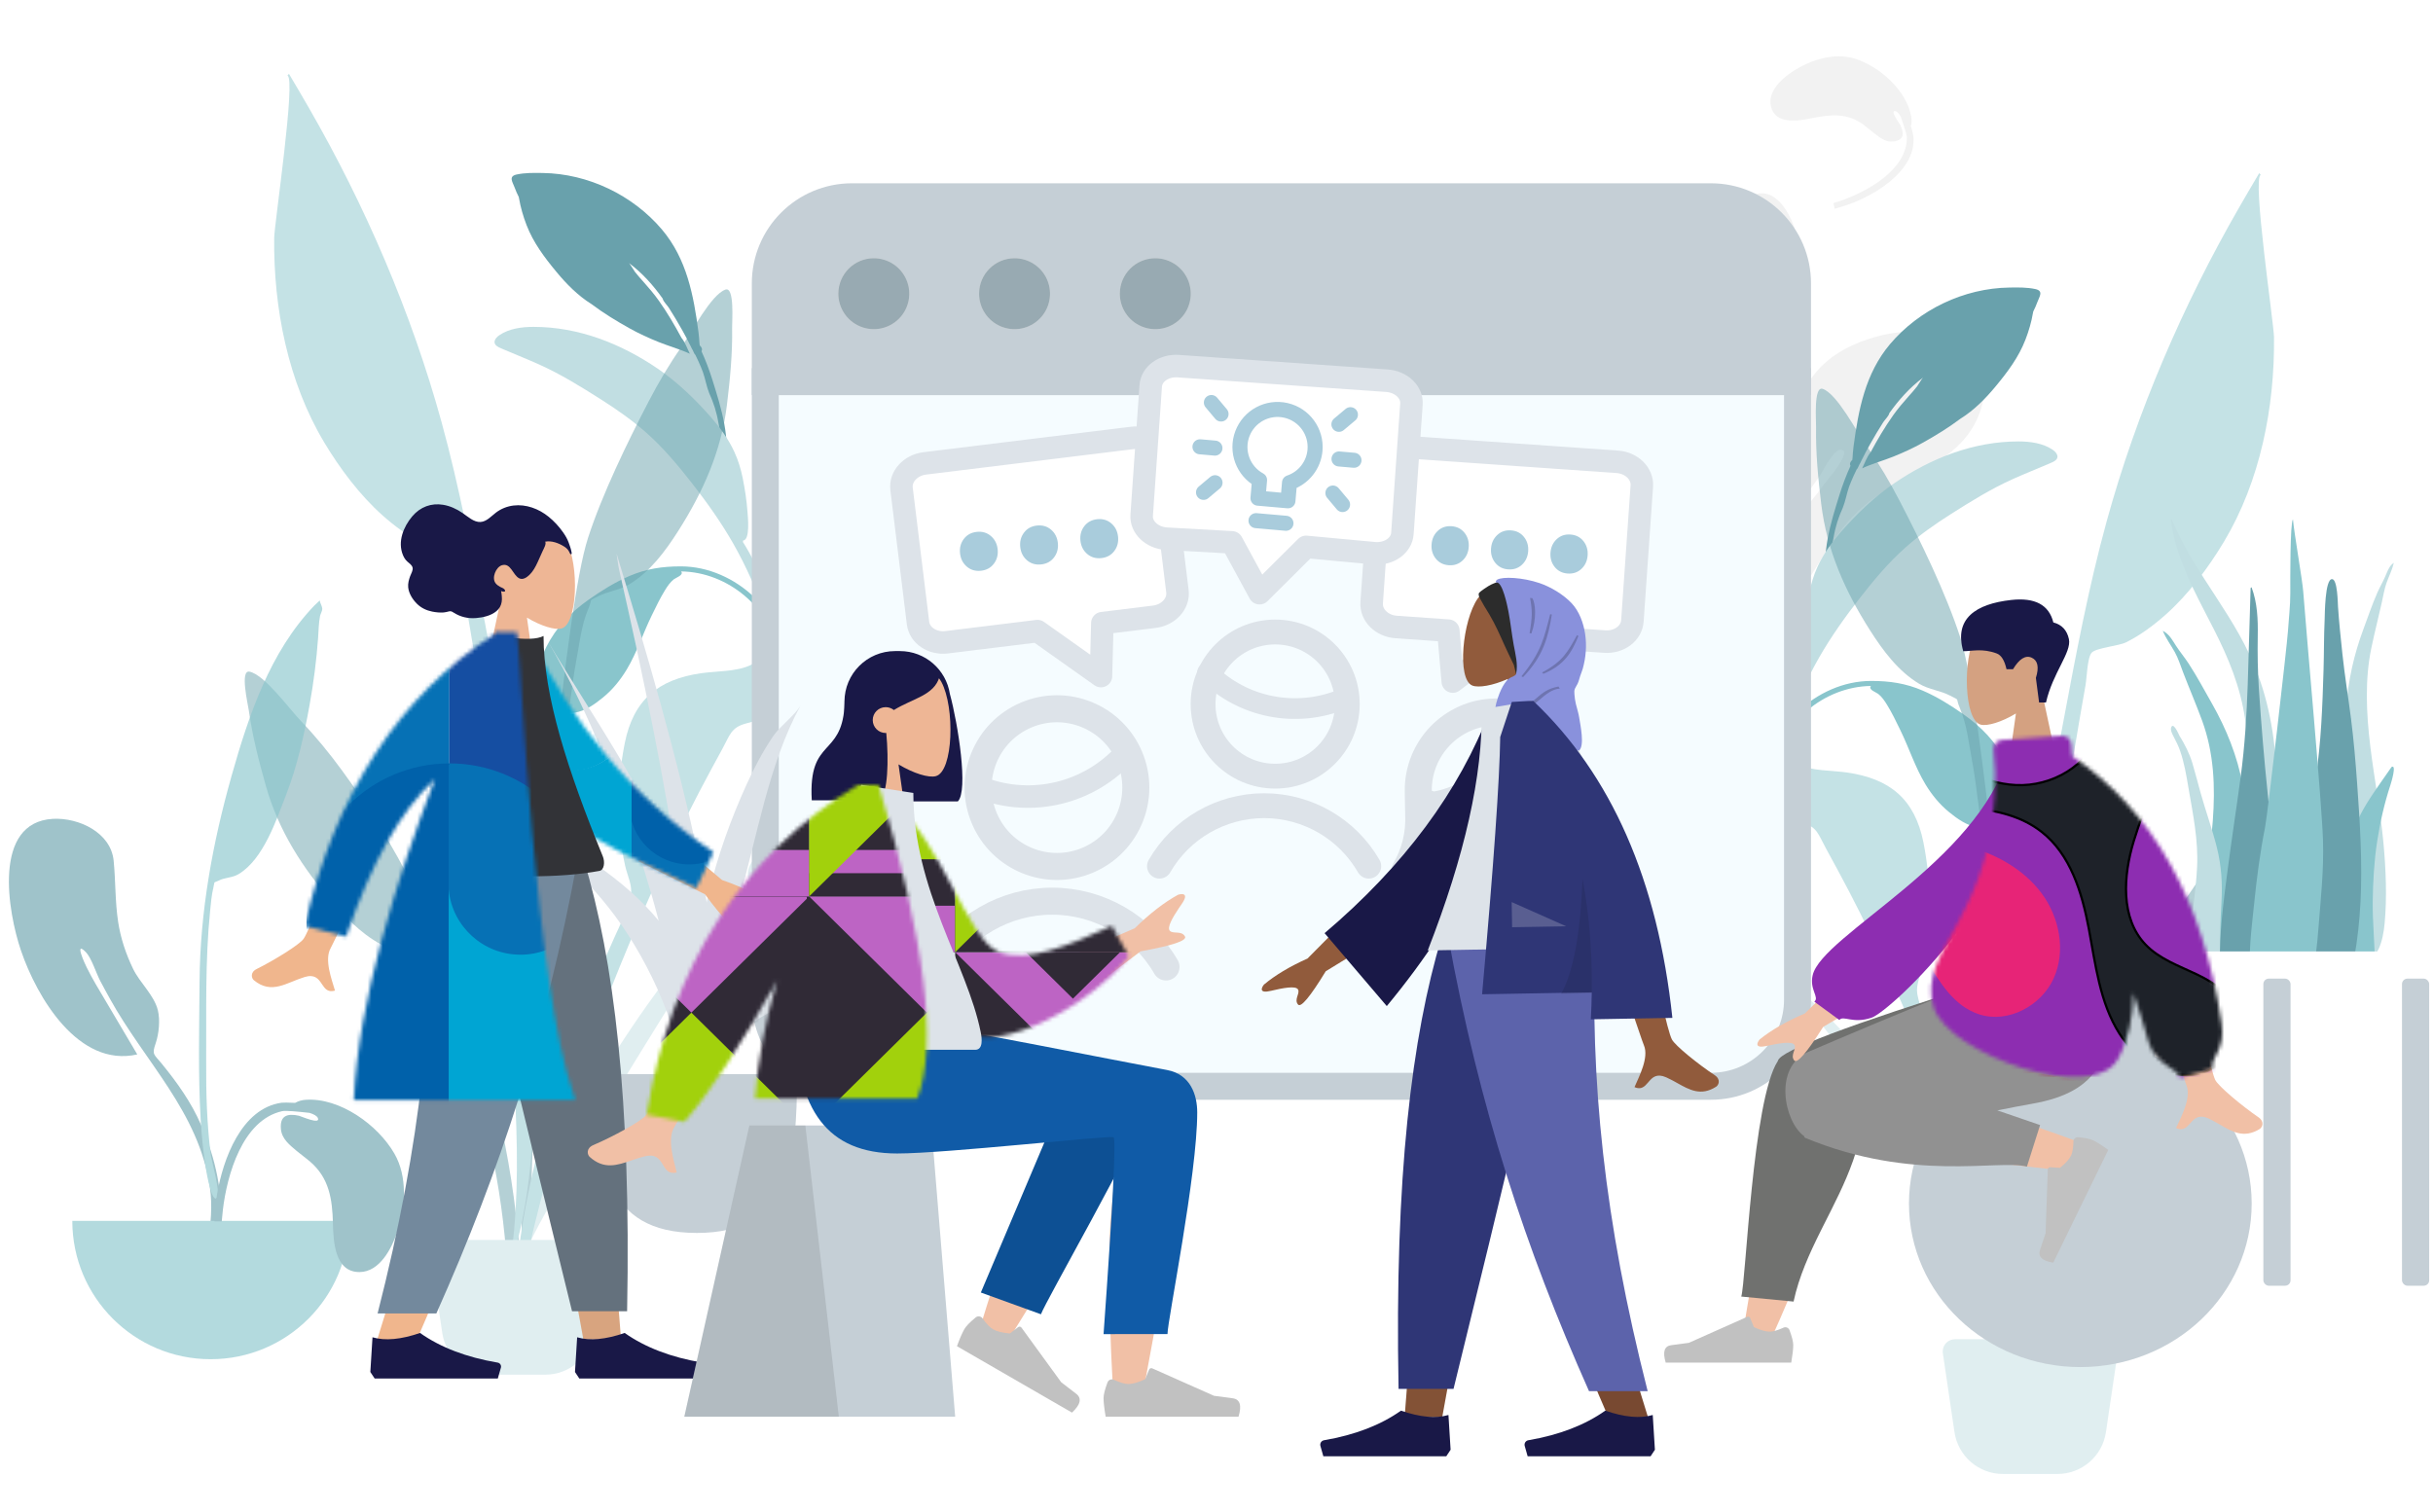 <svg xmlns="http://www.w3.org/2000/svg" xmlns:xlink="http://www.w3.org/1999/xlink" width="637" height="396" viewBox="0 0 637 396">
  <defs>
    <path id="voty-screen-leben-a" d="M31.864,19.631 C35.632,19.601 39.045,21.853 40.501,25.329 C41.958,28.805 41.167,32.817 38.503,35.482 C35.838,38.147 31.827,38.937 28.351,37.48 C24.873,36.025 22.622,32.613 22.651,28.843 C22.692,23.771 26.793,19.671 31.864,19.631 Z"/>
    <path id="voty-screen-leben-b" d="M68.714,19.631 C72.482,19.601 75.896,21.853 77.351,25.329 C78.807,28.805 78.016,32.817 75.352,35.482 C72.687,38.147 68.676,38.937 65.2,37.48 C61.722,36.025 59.472,32.613 59.5,28.843 C59.541,23.771 63.642,19.671 68.714,19.631 Z"/>
    <path id="voty-screen-leben-c" d="M105.563,19.631 C109.331,19.601 112.745,21.853 114.2,25.329 C115.656,28.805 114.865,32.817 112.202,35.482 C109.536,38.147 105.525,38.937 102.049,37.48 C98.573,36.025 96.321,32.613 96.349,28.843 C96.39,23.771 100.491,19.671 105.563,19.631 Z"/>
    <path id="voty-screen-leben-d" d="M133.061,42.2 C133.061,45.327 129.997,47.863 126.218,47.863 L109.002,47.616 L100.854,60.394 L89.542,47.451 L71.477,47.863 C67.698,47.863 64.635,45.327 64.635,42.2 L64.635,8.223 C64.635,5.095 67.698,2.56 71.477,2.56 L126.218,2.56 C129.997,2.56 133.061,5.095 133.061,8.223 L133.061,42.2 Z"/>
    <path id="voty-screen-leben-e" d="M2.848,5.239 L8.9,2.64 C19.195,22.947 33.584,42.208 56.153,57.565 L51.728,66.977 C32.264,57.728 14.001,50.819 5.463,35.132 C2.597,29.868 3.225,11.801 2.848,5.239 Z"/>
    <polygon id="voty-screen-leben-g" points="0 .032 93.443 .032 93.443 122.136 0 122.136"/>
    <path id="voty-screen-leben-i" d="M50.893,0.273 L50.876,0.567 L55.607,0.568 C56.697,6.96 60.113,92.709 70.587,122.173 L70.907,123.048 L12.878,123.048 C14.136,96.849 24.06,65.378 34.113,39.042 C25.224,47.149 17.476,60.886 10.869,80.253 L10.869,80.253 L2.07110753e-14,77.473 C8.082,42.766 24.698,17.256 49.848,0.943 L50.011,0.568 L50.432,0.567 L50.893,0.273 Z"/>
    <polygon id="voty-screen-leben-k" points="0 .039 111.675 .039 111.675 145.995 0 145.995"/>
    <filter id="voty-screen-leben-m">
      <feColorMatrix in="SourceGraphic" values="0 0 0 0 0.08 0 0 0 0 0.482 0 0 0 0 0.237 0 0 0 1 0"/>
    </filter>
    <filter id="voty-screen-leben-n">
      <feColorMatrix in="SourceGraphic" values="0 0 0 0 0.08 0 0 0 0 0.482 0 0 0 0 0.237 0 0 0 1 0"/>
    </filter>
    <path id="voty-screen-leben-o" d="M2.675,4.221 L7.909,2.857 C20.448,12.92 27.498,39.116 35.516,41.963 C43.098,44.655 53.15,40.529 65.054,35.103 L69.541,43.068 C59.423,55.96 36.526,68.107 26.385,63.203 C10.171,55.363 3.743,22.857 2.675,4.221 Z"/>
    <path id="voty-screen-leben-q" d="M60.733,-6.31697276e-14 C72.951,41.097 76.319,68.48 70.838,82.15 L70.838,82.15 L28.367,82.15 C29.039,72.147 31.193,61.568 34.145,51.255 C24.526,68.376 16.441,80.703 9.89,88.235 L1.42183072e-14,86.323 C6.371,47.337 24.819,18.562 55.345,-1.27118574e-13 Z"/>
    <path id="voty-screen-leben-s" d="M42.019,0.006 L57.713,1.103 C58.997,1.193 59.965,2.307 59.875,3.591 L59.456,9.554 C58.859,46.731 80.349,56.208 75.564,71.114 C71.614,83.419 33.81,96.647 27.268,84.585 C24.62,79.702 23.419,73.796 23.282,67.375 C21.611,72.308 20.288,76.555 19.316,80.116 C17.638,86.257 11.132,87.233 11.132,89.599 L11.132,89.599 L2.561,87.233 C3.143,84.019 -0.898,82.454 0.186,75.273 C5.04,43.1 18.081,19.779 39.311,5.309 L39.531,2.168 C39.621,0.884 40.735,-0.084 42.019,0.006 Z"/>
  </defs>
  <g fill="none" fill-rule="evenodd" transform="translate(.08)">
    <g fill="#F2F2F2" transform="rotate(77 248.85 323.373)">
      <path d="M138.688,87.764 C138.84,81.117 136.117,74.991 133.103,69.209 C127.234,57.953 124.299,51.219 125.248,37.852 C125.806,29.99 126.473,21.683 122.46,14.544 C119.538,9.345 113.41,3.784 106.938,4.724 C96.694,7.057 90.975,16.819 88.782,26.511 C86.065,38.524 89.176,47.486 98.248,55.183 C103.359,59.519 106.242,63.986 107.636,70.59 C108.752,75.87 108.435,81.926 110.343,87.004 C113.195,94.596 118.345,99.232 126.092,100.642 C123.297,85.594 119.369,70.046 113.073,56.095 C112.507,54.715 108.445,48.814 110.136,47.324 C111.997,45.683 115.07,55.118 115.046,55.059 C116.831,59.251 118.337,63.58 119.784,67.926 C119.777,67.927 119.768,67.926 119.76,67.928 C121.254,72.39 122.71,76.899 124.101,81.438 C124.641,83.342 125.147,85.256 125.596,87.197 C126.255,90.044 126.333,97.543 128.203,99.77 C128.603,100.246 129.01,100.572 129.42,100.785 C130.169,103.925 130.868,107.071 131.48,110.225 C133.08,118.46 134.004,126.908 132.968,135.282 C132.665,137.726 129.555,146.227 130.585,148.397 C132.469,152.366 133.528,146.245 133.93,144.424 C137.254,129.345 136.052,115.187 132.426,100.424 C135.76,98.127 138.626,90.457 138.688,87.764" transform="rotate(-18 113.264 77.165)"/>
      <path d="M72.229,30.502 C67.364,31.214 62.772,37.362 60.506,41.462 C57.702,46.535 55.747,52.324 54.274,57.896 C51.846,67.076 51.518,77.265 51.488,86.667 C51.485,87.8 51.248,101.638 52.866,101.411 C54.469,101.187 53.454,86.822 53.591,83.847 C53.882,77.499 53.447,71.239 54.936,64.971 C56.477,58.482 59.303,52.366 62.875,46.76 C63.333,46.041 64.303,43.366 65.405,43.984 C66.483,44.588 63.497,48.151 63.073,48.844 C61.323,51.704 59.803,54.732 58.544,57.843 C56.185,63.672 54.96,69.771 55.001,76.052 C58.704,76.621 61.93,74.453 63.172,70.84 C64.245,67.718 64.349,64.085 65.568,61.133 C66.408,59.1 67.743,57.373 69.376,55.913 C73.684,52.062 78.182,51.098 79.466,44.707 C80.473,39.696 79.223,29.484 72.229,30.502" transform="scale(-1 1) rotate(58 0 -52.464)"/>
      <path d="M18.782,12.5 C25.847,11.985 33.736,17.623 37.144,23.49 C39.891,28.221 39.428,34.433 37.731,39.459 C36.595,42.823 34.115,47.62 29.98,47.667 C24.806,47.726 24.557,41.4 24.456,37.702 C24.324,32.785 23.696,28.502 19.779,25.151 C18.867,24.37 17.869,23.683 16.947,22.913 C15.504,21.708 13.908,20.475 13.722,18.481 C13.465,15.731 15.035,15.236 17.431,15.747 C17.839,15.834 21.954,17.66 21.345,16.216 C21.159,15.775 20.479,15.426 19.622,15.164 C17.403,14.925 14.757,14.649 13.996,14.814 C5.787,16.596 2.591,27.845 1.742,34.993 C1.646,35.802 1.569,36.615 1.502,37.428 L-0.003,37.428 C0.102,35.518 0.24,33.611 0.562,31.722 C1.772,24.642 5.556,14.244 13.853,13.094 C14.159,13.052 15.285,13.044 16.649,13.124 C17.295,12.766 18.019,12.55 18.782,12.5 Z" transform="matrix(-1 0 0 1 39.1 0)"/>
    </g>
    <g transform="matrix(-1 0 0 1 212.6 45.28)">
      <path fill="#69A1AC" d="M77.428,0.422 C75.245,-0.055 72.834,-0.018 70.61,0.021 C58.685,0.183 46.974,5.829 39.353,14.851 C32.865,22.531 31.08,32.08 29.799,41.732 C29.672,42.691 29.617,43.643 29.545,44.603 C29.53,44.81 29.507,44.993 29.482,45.166 C28.978,45.617 28.714,46.143 29.012,46.72 C27.902,49.15 26.962,51.642 26.156,54.212 C23.784,61.777 21.371,69.485 22.857,77.44 C23.205,73.062 23.935,68.586 24.809,64.28 C24.859,64.033 24.913,63.788 24.97,63.544 C24.976,63.518 24.981,63.492 24.987,63.467 C25.296,62.148 25.698,60.869 26.187,59.61 C26.192,59.596 26.197,59.583 26.203,59.569 C26.267,59.403 26.336,59.239 26.403,59.074 C26.543,58.733 26.687,58.392 26.84,58.053 C26.891,57.938 26.941,57.822 26.989,57.704 C27.7,55.96 28.001,53.994 28.639,52.189 C28.791,51.778 28.951,51.369 29.118,50.963 C29.128,50.939 29.138,50.915 29.148,50.891 C29.599,49.797 30.098,48.715 30.626,47.646 C30.913,47.43 31.066,46.895 31.313,46.41 C31.364,46.314 31.764,45.675 31.883,45.308 C32.194,44.707 32.503,44.105 32.816,43.505 C32.807,43.509 32.797,43.512 32.788,43.516 C33.101,42.94 33.415,42.366 33.727,41.795 C33.795,41.669 33.865,41.544 33.934,41.418 C34.045,41.217 34.157,41.017 34.269,40.817 C35.314,38.948 36.421,37.116 37.571,35.307 C37.982,34.661 38.963,33.735 39.151,33.01 C39.158,32.983 39.159,32.958 39.163,32.932 C41.659,29.427 44.533,26.193 47.979,23.631 C47.562,24.082 46.677,25.61 46.443,25.912 C45.726,26.838 44.949,27.701 44.168,28.573 C42.77,30.137 41.405,31.75 40.192,33.455 C37.975,36.575 36.061,39.857 34.252,43.206 C34.235,43.226 34.217,43.244 34.2,43.265 C33.291,44.385 32.719,46.079 32.065,47.361 C34.654,46.161 37.518,45.38 40.176,44.315 C42.826,43.253 45.404,42.071 47.894,40.682 C51.202,38.837 54.634,36.753 57.76,34.395 C61.342,32.173 64.353,29.115 67.01,25.905 C70.154,22.108 73.035,18.277 74.817,13.666 C75.692,11.4 76.381,9.037 76.789,6.647 C76.807,6.543 76.83,6.43 76.854,6.313 C77.272,5.487 77.645,4.643 77.959,3.78 C78.456,2.41 79.632,0.904 77.428,0.422"/>
      <path fill="#C1DEE2" d="M81.911,42.48 C79.386,40.769 76.029,40.32 73.009,40.32 C61.21,40.32 50.119,44.698 40.538,51.22 C35.288,54.794 30.592,59.346 26.446,64.085 C24.053,66.82 21.919,69.78 20.408,73.071 C19.388,75.292 18.689,77.607 18.214,79.994 C17.636,82.904 17.177,85.872 16.969,88.83 C16.888,89.995 16.211,96.176 18.148,96.28 C18.136,96.433 18.134,96.578 18.146,96.708 C13.941,103.283 11.342,110.989 8.933,118.295 C6.837,124.652 4.969,131.063 3.757,137.64 C2.16,146.299 1.112,155.088 0.613,163.872 C0.506,165.759 0.433,167.648 0.369,169.538 C0.316,171.15 0.261,172.763 0.208,174.375 C0.149,176.181 -0.169,178.262 0.119,180.058 C0.369,181.622 1.722,181.385 1.782,179.829 C1.855,177.949 1.843,176.065 1.925,174.184 C2.034,171.687 2.147,169.191 2.269,166.695 C3.12,149.356 6.311,132.272 12.199,115.894 C14.582,109.266 17.313,102.992 20.822,96.861 C23.908,91.47 27.62,86.251 31.414,81.391 C35.101,76.667 38.935,72.053 43.453,68.051 C47.12,64.804 51.153,61.975 55.298,59.342 C60.564,55.999 65.82,52.737 71.523,50.17 C74.488,48.836 77.509,47.642 80.497,46.362 C81.035,46.132 81.611,45.908 82.128,45.642 C83.853,44.752 83.285,43.412 81.911,42.48"/>
      <path fill="#89C5CC" d="M43.637,103.04 C38.851,103.04 34.593,103.662 30.184,105.564 C26.377,107.205 22.909,109.378 19.541,111.743 C14.804,115.071 11.073,118.943 8.461,124.074 C6.901,127.139 5.756,131.476 6.804,134.819 C8.039,138.757 11.428,142.041 15.892,141.347 C18.652,140.918 21.182,139.091 23.28,137.371 C25.79,135.314 27.799,132.84 29.458,130.093 C32.164,125.611 33.754,120.545 36.052,115.861 C37.143,113.639 38.197,111.4 39.504,109.288 C40.15,108.242 40.839,107.206 41.82,106.428 C42.345,106.012 44.558,105.293 43.712,104.359 C56.122,104.522 67.116,114.053 69.498,125.85 C69.72,126.95 69.893,128.058 70.077,129.165 C70.192,129.863 70.145,132.439 70.77,132.886 C72.147,133.87 71.568,130.879 71.509,130.449 C71.356,129.336 71.193,128.224 71.023,127.114 C70.092,121.076 67.404,115.463 62.922,111.157 C57.796,106.233 50.879,103.04 43.637,103.04" transform="matrix(-1 0 0 1 78.08 0)"/>
    </g>
    <g transform="translate(455.4 75.28)">
      <path fill="#69A1AC" d="M77.428,0.422 C75.245,-0.055 72.834,-0.018 70.61,0.021 C58.685,0.183 46.974,5.829 39.353,14.851 C32.865,22.531 31.08,32.08 29.799,41.732 C29.672,42.691 29.617,43.643 29.545,44.603 C29.53,44.81 29.507,44.993 29.482,45.166 C28.978,45.617 28.714,46.143 29.012,46.72 C27.902,49.15 26.962,51.642 26.156,54.212 C23.784,61.777 21.371,69.485 22.857,77.44 C23.205,73.062 23.935,68.586 24.809,64.28 C24.859,64.033 24.913,63.788 24.97,63.544 C24.976,63.518 24.981,63.492 24.987,63.467 C25.296,62.148 25.698,60.869 26.187,59.61 C26.192,59.596 26.197,59.583 26.203,59.569 C26.267,59.403 26.336,59.239 26.403,59.074 C26.543,58.733 26.687,58.392 26.84,58.053 C26.891,57.938 26.941,57.822 26.989,57.704 C27.7,55.96 28.001,53.994 28.639,52.189 C28.791,51.778 28.951,51.369 29.118,50.963 C29.128,50.939 29.138,50.915 29.148,50.891 C29.599,49.797 30.098,48.715 30.626,47.646 C30.913,47.43 31.066,46.895 31.313,46.41 C31.364,46.314 31.764,45.675 31.883,45.308 C32.194,44.707 32.503,44.105 32.816,43.505 C32.807,43.509 32.797,43.512 32.788,43.516 C33.101,42.94 33.415,42.366 33.727,41.795 C33.795,41.669 33.865,41.544 33.934,41.418 C34.045,41.217 34.157,41.017 34.269,40.817 C35.314,38.948 36.421,37.116 37.571,35.307 C37.982,34.661 38.963,33.735 39.151,33.01 C39.158,32.983 39.159,32.958 39.163,32.932 C41.659,29.427 44.533,26.193 47.979,23.631 C47.562,24.082 46.677,25.61 46.443,25.912 C45.726,26.838 44.949,27.701 44.168,28.573 C42.77,30.137 41.405,31.75 40.192,33.455 C37.975,36.575 36.061,39.857 34.252,43.206 C34.235,43.226 34.217,43.244 34.2,43.265 C33.291,44.385 32.719,46.079 32.065,47.361 C34.654,46.161 37.518,45.38 40.176,44.315 C42.826,43.253 45.404,42.071 47.894,40.682 C51.202,38.837 54.634,36.753 57.76,34.395 C61.342,32.173 64.353,29.115 67.01,25.905 C70.154,22.108 73.035,18.277 74.817,13.666 C75.692,11.4 76.381,9.037 76.789,6.647 C76.807,6.543 76.83,6.43 76.854,6.313 C77.272,5.487 77.645,4.643 77.959,3.78 C78.456,2.41 79.632,0.904 77.428,0.422"/>
      <path fill="#C1DEE2" d="M81.911,42.48 C79.386,40.769 76.029,40.32 73.009,40.32 C61.21,40.32 50.119,44.698 40.538,51.22 C35.288,54.794 30.592,59.346 26.446,64.085 C24.053,66.82 21.919,69.78 20.408,73.071 C19.388,75.292 18.689,77.607 18.214,79.994 C17.636,82.904 17.177,85.872 16.969,88.83 C16.888,89.995 16.211,96.176 18.148,96.28 C18.136,96.433 18.134,96.578 18.146,96.708 C13.941,103.283 11.342,110.989 8.933,118.295 C6.837,124.652 4.969,131.063 3.757,137.64 C2.16,146.299 1.112,155.088 0.613,163.872 C0.506,165.759 0.433,167.648 0.369,169.538 C0.316,171.15 0.261,172.763 0.208,174.375 C0.149,176.181 -0.169,178.262 0.119,180.058 C0.369,181.622 1.722,181.385 1.782,179.829 C1.855,177.949 1.843,176.065 1.925,174.184 C2.034,171.687 2.147,169.191 2.269,166.695 C3.12,149.356 6.311,132.272 12.199,115.894 C14.582,109.266 17.313,102.992 20.822,96.861 C23.908,91.47 27.62,86.251 31.414,81.391 C35.101,76.667 38.935,72.053 43.453,68.051 C47.12,64.804 51.153,61.975 55.298,59.342 C60.564,55.999 65.82,52.737 71.523,50.17 C74.488,48.836 77.509,47.642 80.497,46.362 C81.035,46.132 81.611,45.908 82.128,45.642 C83.853,44.752 83.285,43.412 81.911,42.48"/>
      <path fill="#89C5CC" d="M43.637,103.04 C38.851,103.04 34.593,103.662 30.184,105.564 C26.377,107.205 22.909,109.378 19.541,111.743 C14.804,115.071 11.073,118.943 8.461,124.074 C6.901,127.139 5.756,131.476 6.804,134.819 C8.039,138.757 11.428,142.041 15.892,141.347 C18.652,140.918 21.182,139.091 23.28,137.371 C25.79,135.314 27.799,132.84 29.458,130.093 C32.164,125.611 33.754,120.545 36.052,115.861 C37.143,113.639 38.197,111.4 39.504,109.288 C40.15,108.242 40.839,107.206 41.82,106.428 C42.345,106.012 44.558,105.293 43.712,104.359 C56.122,104.522 67.116,114.053 69.498,125.85 C69.72,126.95 69.893,128.058 70.077,129.165 C70.192,129.863 70.145,132.439 70.77,132.886 C72.147,133.87 71.568,130.879 71.509,130.449 C71.356,129.336 71.193,128.224 71.023,127.114 C70.092,121.076 67.404,115.463 62.922,111.157 C57.796,106.233 50.879,103.04 43.637,103.04" transform="matrix(-1 0 0 1 78.08 0)"/>
    </g>
    <g opacity=".5" transform="translate(64 19.323)">
      <path fill="#69A1AC" d="M114.344,71.5 C117.04,67.656 122.043,57.893 125.838,56.519 C128.282,55.634 127.569,64.787 127.6,66.532 C127.717,73.283 127.06,79.992 126.248,86.688 C124.786,98.762 120.004,109.516 113.445,119.792 C110.07,125.08 106.111,130.432 100.628,133.732 C98.105,135.251 95.068,135.506 92.576,136.815 C89.673,138.339 91.254,137.107 89.945,140.132 C88.129,144.331 87.548,149.749 86.707,154.23 C82.848,174.801 73.504,283.541 75.124,304.466 C75.268,306.32 72.682,306.764 72.553,304.5 C71.867,292.495 77.804,209.361 80.8,182.174 C83.796,154.987 86.827,130.968 89.867,121.562 C93.554,110.151 100.214,96.428 105.758,85.786 C108.333,80.842 111.14,76.069 114.344,71.5 Z"/>
      <path fill="#C1DEE2" d="M134.355,204.841 C141.371,199.691 148.965,209.411 142.616,214.563 C139.107,217.41 135.438,216.397 133.372,214.024 C132.031,215.659 130.776,217.368 129.57,218.811 C125.896,223.21 122.424,227.714 119.105,232.322 C112.211,241.897 106.302,252.012 100.125,261.942 C94.028,271.743 87.981,281.593 82.455,291.642 C77.774,300.156 71.535,310.172 69.932,319.505 C72.364,299.71 81.591,280.684 92.578,263.233 C103.477,245.926 115.984,227.024 132.858,213.365 C131.141,210.84 131.093,207.234 134.355,204.841 Z"/>
      <path fill="#69A1AC" d="M1.227,156.565 C5.153,157.332 11.568,166.213 14.805,169.597 C18.651,173.618 22.14,177.904 25.429,182.395 C32.509,192.061 38.842,202.338 44.226,213.055 C53.005,230.526 60.037,248.46 65.141,267.485 C68.266,279.131 70.288,291.201 71.487,303.187 C71.714,305.447 74.084,322.875 70.669,323.345 C67.597,323.768 68.546,310.112 68.398,308.254 C66.723,287.297 61.705,266.906 54.726,247.152 C53.205,242.849 51.793,237.579 49.362,233.706 C47.611,230.917 49.349,231.89 46.272,230.834 C43.63,229.927 40.62,230.149 37.915,229.039 C32.038,226.629 27.332,221.95 23.206,217.243 C15.19,208.096 8.837,198.201 5.526,186.481 C3.689,179.983 2.001,173.446 1.064,166.747 C0.822,165.015 -1.301,156.07 1.227,156.565 Z"/>
      <path fill="#89C5CC" d="M16.72,8.8 C31.509,34.447 43.661,62.619 51.508,91.153 C56.262,108.441 59.587,126.182 62.891,143.794 C68.005,171.065 72.843,198.334 74.22,226.089 C75.604,254.004 78.342,286.202 69.201,313.09 C73.767,285.792 69.42,256.735 68.65,229.267 C68.282,216.155 67.217,203.171 65.818,190.135 C64.461,177.489 62.245,164.904 60.181,152.358 C59.175,146.248 58.119,140.147 57.044,134.049 C56.723,132.23 56.587,126.831 55.433,125.588 C54.272,124.338 48.346,123.828 46.485,122.91 C42.739,121.061 39.215,118.435 36.096,115.66 C30.117,110.341 24.915,103.391 20.81,96.54 C11.311,80.687 7.514,61.341 7.706,42.982 C7.743,39.417 13.475,1.033 11.173,0.504 C11.312,0.342 11.443,0.174 11.566,0 C13.309,2.918 15.02,5.857 16.72,8.8 Z"/>
      <path fill="#89C5CC" d="M176.335,101.297 C176.563,100.968 178.048,98.679 177.3,98.825 C178.823,98.527 175.206,101.35 179,99.618 C177.199,101.319 178.238,103.529 178.262,105.819 C178.302,109.536 177.68,113.223 176.979,116.861 C175.873,122.611 174.225,128.202 171.833,133.55 C166.619,145.205 157.765,156.426 147.254,163.712 C142.065,167.31 136.979,168.535 131.061,170.191 C127.323,171.238 127.027,173.171 125.042,176.799 C120.911,184.354 116.854,191.882 113.211,199.692 C108.861,209.018 104.638,218.354 100.654,227.844 C87.235,259.811 76.313,292.93 70.577,327.204 C70.436,307.007 75.109,286.204 81.002,266.953 C85.296,252.926 90.885,239.405 96.846,226.021 C98.291,222.778 100.48,218.607 101.093,215.028 C101.523,212.519 100.209,210.107 99.608,207.465 C97.264,197.176 97.432,185.648 99.49,175.304 C101.76,163.898 108.323,158.604 119.426,156.988 C123.487,156.397 128.648,156.613 132.372,154.882 C136.428,152.997 138.102,146.799 140.408,142.821 C146.604,132.135 153.965,121.886 162.418,112.882 C164.759,110.389 167.276,108.089 169.946,105.957 C171.63,104.611 175.187,102.954 176.335,101.297 Z"/>
      <path fill="#C1DEE2" d="M51.834,305.391 L91.238,305.391 C93.009,305.391 94.446,306.827 94.446,308.599 C94.446,308.755 94.434,308.912 94.411,309.067 L91.366,329.718 C90.437,336.013 85.035,340.677 78.672,340.677 L64.4,340.677 C58.037,340.677 52.634,336.013 51.706,329.718 L48.66,309.067 C48.402,307.314 49.613,305.683 51.366,305.425 C51.521,305.402 51.677,305.391 51.834,305.391 Z"/>
    </g>
    <g opacity=".5" transform="matrix(-1 0 0 1 603 45.323)">
      <path fill="#69A1AC" d="M114.344,71.5 C117.04,67.656 122.043,57.893 125.838,56.519 C128.282,55.634 127.569,64.787 127.6,66.532 C127.717,73.283 127.06,79.992 126.248,86.688 C124.786,98.762 120.004,109.516 113.445,119.792 C110.07,125.08 106.111,130.432 100.628,133.732 C98.105,135.251 95.068,135.506 92.576,136.815 C89.673,138.339 91.254,137.107 89.945,140.132 C88.129,144.331 87.548,149.749 86.707,154.23 C82.848,174.801 73.504,283.541 75.124,304.466 C75.268,306.32 72.682,306.764 72.553,304.5 C71.867,292.495 77.804,209.361 80.8,182.174 C83.796,154.987 86.827,130.968 89.867,121.562 C93.554,110.151 100.214,96.428 105.758,85.786 C108.333,80.842 111.14,76.069 114.344,71.5 Z"/>
      <path fill="#C1DEE2" d="M134.355,204.841 C141.371,199.691 148.965,209.411 142.616,214.563 C139.107,217.41 135.438,216.397 133.372,214.024 C132.031,215.659 130.776,217.368 129.57,218.811 C125.896,223.21 122.424,227.714 119.105,232.322 C112.211,241.897 106.302,252.012 100.125,261.942 C94.028,271.743 87.981,281.593 82.455,291.642 C77.774,300.156 71.535,310.172 69.932,319.505 C72.364,299.71 81.591,280.684 92.578,263.233 C103.477,245.926 115.984,227.024 132.858,213.365 C131.141,210.84 131.093,207.234 134.355,204.841 Z"/>
      <path fill="#69A1AC" d="M1.227,156.565 C5.153,157.332 11.568,166.213 14.805,169.597 C18.651,173.618 22.14,177.904 25.429,182.395 C32.509,192.061 38.842,202.338 44.226,213.055 C53.005,230.526 60.037,248.46 65.141,267.485 C68.266,279.131 70.288,291.201 71.487,303.187 C71.714,305.447 74.084,322.875 70.669,323.345 C67.597,323.768 68.546,310.112 68.398,308.254 C66.723,287.297 61.705,266.906 54.726,247.152 C53.205,242.849 51.793,237.579 49.362,233.706 C47.611,230.917 49.349,231.89 46.272,230.834 C43.63,229.927 40.62,230.149 37.915,229.039 C32.038,226.629 27.332,221.95 23.206,217.243 C15.19,208.096 8.837,198.201 5.526,186.481 C3.689,179.983 2.001,173.446 1.064,166.747 C0.822,165.015 -1.301,156.07 1.227,156.565 Z"/>
      <path fill="#89C5CC" d="M16.72,8.8 C31.509,34.447 43.661,62.619 51.508,91.153 C56.262,108.441 59.587,126.182 62.891,143.794 C68.005,171.065 72.843,198.334 74.22,226.089 C75.604,254.004 78.342,286.202 69.201,313.09 C73.767,285.792 69.42,256.735 68.65,229.267 C68.282,216.155 67.217,203.171 65.818,190.135 C64.461,177.489 62.245,164.904 60.181,152.358 C59.175,146.248 58.119,140.147 57.044,134.049 C56.723,132.23 56.587,126.831 55.433,125.588 C54.272,124.338 48.346,123.828 46.485,122.91 C42.739,121.061 39.215,118.435 36.096,115.66 C30.117,110.341 24.915,103.391 20.81,96.54 C11.311,80.687 7.514,61.341 7.706,42.982 C7.743,39.417 13.475,1.033 11.173,0.504 C11.312,0.342 11.443,0.174 11.566,0 C13.309,2.918 15.02,5.857 16.72,8.8 Z"/>
      <path fill="#89C5CC" d="M176.335,101.297 C176.563,100.968 178.048,98.679 177.3,98.825 C178.823,98.527 175.206,101.35 179,99.618 C177.199,101.319 178.238,103.529 178.262,105.819 C178.302,109.536 177.68,113.223 176.979,116.861 C175.873,122.611 174.225,128.202 171.833,133.55 C166.619,145.205 157.765,156.426 147.254,163.712 C142.065,167.31 136.979,168.535 131.061,170.191 C127.323,171.238 127.027,173.171 125.042,176.799 C120.911,184.354 116.854,191.882 113.211,199.692 C108.861,209.018 104.638,218.354 100.654,227.844 C87.235,259.811 76.313,292.93 70.577,327.204 C70.436,307.007 75.109,286.204 81.002,266.953 C85.296,252.926 90.885,239.405 96.846,226.021 C98.291,222.778 100.48,218.607 101.093,215.028 C101.523,212.519 100.209,210.107 99.608,207.465 C97.264,197.176 97.432,185.648 99.49,175.304 C101.76,163.898 108.323,158.604 119.426,156.988 C123.487,156.397 128.648,156.613 132.372,154.882 C136.428,152.997 138.102,146.799 140.408,142.821 C146.604,132.135 153.965,121.886 162.418,112.882 C164.759,110.389 167.276,108.089 169.946,105.957 C171.63,104.611 175.187,102.954 176.335,101.297 Z"/>
      <path fill="#C1DEE2" d="M51.834,305.391 L91.238,305.391 C93.009,305.391 94.446,306.827 94.446,308.599 C94.446,308.755 94.434,308.912 94.411,309.067 L91.366,329.718 C90.437,336.013 85.035,340.677 78.672,340.677 L64.4,340.677 C58.037,340.677 52.634,336.013 51.706,329.718 L48.66,309.067 C48.402,307.314 49.613,305.683 51.366,305.425 C51.521,305.402 51.677,305.391 51.834,305.391 Z"/>
    </g>
    <g transform="translate(196.76 48)">
      <path fill="#F5FCFF" stroke="#C5CFD6" stroke-width="7.059" d="M273.782,51.933 L273.782,213.782 C273.782,220.047 271.242,225.719 267.136,229.825 C263.03,233.931 257.358,236.471 251.092,236.471 L251.092,236.471 L26.218,236.471 C19.953,236.471 14.281,233.931 10.175,229.825 C6.069,225.719 3.529,220.047 3.529,213.782 L3.529,213.782 L3.529,51.933 L273.782,51.933 Z"/>
      <path fill="#C5CFD6" stroke="#C5CFD6" stroke-width="7.059" d="M273.782,3.529 L273.782,29.244 C273.782,35.509 271.242,41.181 267.136,45.287 C263.03,49.393 257.358,51.933 251.092,51.933 L251.092,51.933 L26.218,51.933 C19.953,51.933 14.281,49.393 10.175,45.287 C6.069,41.181 3.529,35.509 3.529,29.244 L3.529,29.244 L3.529,3.529 L273.782,3.529 Z" transform="rotate(-180 138.655 27.731)"/>
      <use fill="#D8D8D8" xlink:href="#voty-screen-leben-a"/>
      <use fill="#98AAB2" xlink:href="#voty-screen-leben-a"/>
      <use fill="#D8D8D8" xlink:href="#voty-screen-leben-b"/>
      <use fill="#98AAB2" xlink:href="#voty-screen-leben-b"/>
      <use fill="#D8D8D8" xlink:href="#voty-screen-leben-c"/>
      <use fill="#98AAB2" xlink:href="#voty-screen-leben-c"/>
      <g stroke="#DDE3E9" stroke-linecap="round" stroke-linejoin="round" transform="translate(48.82 131.126)">
        <path stroke-width="7.079" d="M59.625,17.227 C53.482,6.568 42.115,4.19134607e-15 29.813,4.19134607e-15 C17.51,4.19134607e-15 6.143,6.568 -4.19134607e-15,17.227" transform="translate(0 56.872)"/>
        <g transform="translate(3.901)">
          <path stroke-width="5.899" d="M6.765,18.928 C16.655,29.12 31.8,32.168 44.863,26.595" transform="rotate(-23 25.814 24.139)"/>
          <path stroke-width="7.079" d="M6.521,27.132 C6.521,38.535 15.765,47.778 27.167,47.778 C38.569,47.778 47.813,38.535 47.813,27.132 C47.813,15.73 38.569,6.487 27.167,6.487 C15.765,6.487 6.521,15.73 6.521,27.132 Z" transform="rotate(-23 27.167 27.132)"/>
        </g>
      </g>
      <g stroke="#DDE3E9" stroke-linecap="round" stroke-linejoin="round" transform="translate(106.727 117.509)">
        <path stroke-width="6.506" d="M54.801,15.833 C49.155,6.037 38.708,0 27.401,0 C16.093,0 5.646,6.037 0,15.833" transform="translate(0 45.484)"/>
        <g transform="translate(11.421)">
          <path stroke-width="5.422" d="M1.18,10.618 C10.367,19.849 24.438,22.609 36.573,17.561"/>
          <path stroke-width="6.506" d="M0,18.876 C0,29.301 8.451,37.752 18.876,37.752 C29.301,37.752 37.752,29.301 37.752,18.876 C37.752,8.451 29.301,0 18.876,0 C8.451,0 0,8.451 0,18.876 Z"/>
        </g>
      </g>
      <g stroke="#DDE3E9" stroke-linecap="round" stroke-linejoin="round" transform="translate(165.176 137.456)">
        <path stroke-width="7.079" d="M59.625,67.769 C53.482,57.11 42.115,50.541 29.813,50.541 C17.51,50.541 6.143,57.11 0,67.769"/>
        <g transform="rotate(-1 63.938 -280.215)">
          <path stroke-width="7.079" d="M48.823,41.329 C46.158,36.956 44.829,31.897 45,26.779 L45,20.828 C45,9.521 35.833,0.354 24.527,0.354 C13.218,0.354 4.052,9.521 4.052,20.828 L4.052,26.779 C4.222,31.897 2.894,36.956 0.228,41.329"/>
          <path stroke-width="5.899" d="M4.053,24.21 C11.913,24.197 19.385,20.772 24.526,14.824 C29.667,20.772 37.138,24.197 44.999,24.21"/>
          <path stroke-width="7.079" d="M6.555,24.09 C7.478,33.323 15.25,40.355 24.529,40.355 C33.809,40.355 41.579,33.323 42.504,24.09"/>
        </g>
      </g>
      <g stroke-linecap="round" stroke-linejoin="round" transform="translate(38.1 47.16)">
        <path fill="#FFF" stroke="#DDE3E9" stroke-width="5.899" d="M72.266,63.922 C72.266,67.18 69.202,69.821 65.423,69.821 L51.738,69.821 L49.685,83.534 L34.632,69.821 L10.683,69.821 C6.904,69.821 3.84,67.18 3.84,63.922 L3.84,28.53 C3.84,25.272 6.904,22.631 10.683,22.631 L65.423,22.631 C69.202,22.631 72.266,25.272 72.266,28.53 L72.266,63.922 Z" transform="rotate(-7 38.053 53.082)"/>
        <path fill="#FFF" stroke="#DDE3E9" stroke-width="5.899" d="M193.303,65.09 C193.303,68.348 190.24,70.989 186.461,70.989 L172.776,70.989 L170.675,84.208 L155.669,70.989 L131.72,70.989 C127.941,70.989 124.877,68.348 124.877,65.09 L124.877,29.697 C124.877,26.439 127.941,23.798 131.72,23.798 L186.461,23.798 C190.24,23.798 193.303,26.439 193.303,29.697 L193.303,65.09 Z" transform="scale(-1 1) rotate(-4 0 4609.755)"/>
        <g transform="scale(-1 1) rotate(-4 0 2862.11)">
          <use fill="#D8D8D8" xlink:href="#voty-screen-leben-d"/>
          <use fill="#FFF" stroke="#DDE3E9" stroke-width="5.899" xlink:href="#voty-screen-leben-d"/>
        </g>
      </g>
      <g stroke="#A9CCDC" stroke-linecap="round" stroke-linejoin="round" stroke-width="3.937" transform="rotate(5 -593.058 1382.83)">
        <path d="M30.203,10.385 C30.205,5.468 26.578,1.305 21.707,0.631 C16.837,-0.042 12.217,2.982 10.884,7.715 C9.552,12.448 11.916,17.438 16.422,19.404 L16.422,24.174 L24.297,24.174 L24.297,19.404 C27.885,17.841 30.204,14.299 30.203,10.385 L30.203,10.385 Z"/>
        <line x1="16.422" x2="24.297" y1="30.08" y2="30.08"/>
        <line x1="36.663" x2="40.601" y1="12.091" y2="12.091"/>
        <line x1="35.847" x2="38.632" y1="21.118" y2="23.903"/>
        <line x1="35.847" x2="38.632" y1="3.061" y2=".279"/>
        <line x1="4.056" x2=".119" y1="12.091" y2="12.091"/>
        <line x1="4.872" x2="2.087" y1="21.118" y2="23.903"/>
        <line x1="4.872" x2="2.087" y1="3.061" y2=".279"/>
      </g>
      <path fill="#A9CCDC" fill-rule="nonzero" d="M182.796,101.12 C184.227,101.12 185.397,100.628 186.307,99.643 C187.217,98.658 187.672,97.444 187.672,96 C187.672,94.556 187.217,93.342 186.307,92.357 C185.397,91.372 184.227,90.88 182.796,90.88 C181.366,90.88 180.196,91.372 179.285,92.357 C178.375,93.342 177.92,94.556 177.92,96 C177.92,97.444 178.375,98.658 179.285,99.643 C180.196,100.628 181.366,101.12 182.796,101.12 Z M198.4,101.12 C199.83,101.12 201.001,100.628 201.911,99.643 C202.821,98.658 203.276,97.444 203.276,96 C203.276,94.556 202.821,93.342 201.911,92.357 C201.001,91.372 199.83,90.88 198.4,90.88 C196.97,90.88 195.799,91.372 194.889,92.357 C193.979,93.342 193.524,94.556 193.524,96 C193.524,97.444 193.979,98.658 194.889,99.643 C195.799,100.628 196.97,101.12 198.4,101.12 Z M214.004,101.12 C215.434,101.12 216.604,100.628 217.515,99.643 C218.425,98.658 218.88,97.444 218.88,96 C218.88,94.556 218.425,93.342 217.515,92.357 C216.604,91.372 215.434,90.88 214.004,90.88 C212.573,90.88 211.403,91.372 210.493,92.357 C209.583,93.342 209.128,94.556 209.128,96 C209.128,97.444 209.583,98.658 210.493,99.643 C211.403,100.628 212.573,101.12 214.004,101.12 Z" transform="rotate(4 198.4 96)"/>
      <path fill="#A9CCDC" fill-rule="nonzero" d="M59.352,99.84 C60.805,99.84 61.994,99.348 62.918,98.363 C63.843,97.378 64.305,96.164 64.305,94.72 C64.305,93.276 63.843,92.062 62.918,91.077 C61.994,90.092 60.805,89.6 59.352,89.6 C57.9,89.6 56.711,90.092 55.787,91.077 C54.862,92.062 54.4,93.276 54.4,94.72 C54.4,96.164 54.862,97.378 55.787,98.363 C56.711,99.348 57.9,99.84 59.352,99.84 Z M75.2,99.84 C76.653,99.84 77.841,99.348 78.766,98.363 C79.69,97.378 80.152,96.164 80.152,94.72 C80.152,93.276 79.69,92.062 78.766,91.077 C77.841,90.092 76.653,89.6 75.2,89.6 C73.747,89.6 72.559,90.092 71.634,91.077 C70.71,92.062 70.248,93.276 70.248,94.72 C70.248,96.164 70.71,97.378 71.634,98.363 C72.559,99.348 73.747,99.84 75.2,99.84 Z M91.048,99.84 C92.5,99.84 93.689,99.348 94.613,98.363 C95.538,97.378 96,96.164 96,94.72 C96,93.276 95.538,92.062 94.613,91.077 C93.689,90.092 92.5,89.6 91.048,89.6 C89.595,89.6 88.406,90.092 87.482,91.077 C86.557,92.062 86.095,93.276 86.095,94.72 C86.095,96.164 86.557,97.378 87.482,98.363 C88.406,99.348 89.595,99.84 91.048,99.84 Z" transform="rotate(-6 75.2 94.72)"/>
    </g>
    <g transform="matrix(-1 0 0 1 481 130.6)">
      <g transform="rotate(-7 99.982 -316.628)">
        <path fill="#915B3C" d="M21.705,5.198 C25.002,11.344 24.61,26.934 20.349,28.033 C18.649,28.471 15.029,27.397 11.344,25.176 L13.657,41.539 L0,41.539 L4.702,19.626 C2.079,16.548 0.305,12.776 0.601,8.55 C1.456,-3.628 18.407,-0.949 21.705,5.198 Z" transform="translate(30.728 17.64)"/>
        <g transform="translate(20.485 15.933)">
          <path fill="#2C2C2C" d="M28.87,2.852 C28.557,2.665 27.903,2.271 27.571,2.128 C27.493,2.094 26.943,1.702 26.928,1.707 C26.513,1.847 25.308,2.366 25.205,2.813 C25.189,2.847 25.173,2.879 25.158,2.907 C24.987,3.217 24.83,3.535 24.681,3.857 C24.353,4.563 24.07,5.302 23.8,6.034 C23.274,7.461 22.816,8.921 22.396,10.384 C21.968,11.874 21.604,13.381 21.198,14.876 C20.612,17.029 19.863,19.128 19.282,21.279 C18.911,22.653 18.705,24.043 18.802,25.457 C18.803,25.474 18.804,25.491 18.805,25.508 C18.806,25.515 18.807,25.522 18.807,25.529 C18.824,25.746 18.848,25.964 18.879,26.183 C18.907,26.37 18.934,26.557 18.964,26.745 C19.495,25.686 19.9,24.519 20.33,23.412 C20.372,23.304 20.412,23.195 20.451,23.085 C20.59,22.861 20.732,22.638 20.875,22.416 C21.776,21.015 22.682,19.62 23.546,18.194 C25.102,15.63 26.642,13.012 28.486,10.657 C29.031,9.961 29.588,9.277 30.126,8.576 C30.432,8.177 30.73,7.771 31.018,7.358 C31.224,7.063 32.12,6.034 31.796,5.416 C31.63,5.1 29.681,3.336 28.87,2.852 Z"/>
          <path fill="#8991DC" d="M27.67,2.18 C27.974,2.282 27.826,1.649 27.531,1.427 C26.166,0.394 20.948,0.02 16.406,0.963 C13.364,1.594 9.826,3.166 7.396,5.187 C5.205,7.009 3.698,9.929 2.923,12.751 C2.108,15.713 1.985,18.802 2.439,21.84 C2.538,22.508 2.753,23.144 2.872,23.797 C3.006,24.532 3.075,25.241 3.315,25.956 C3.462,26.394 3.711,26.824 3.836,27.264 C3.979,27.767 3.892,28.232 3.788,28.744 C3.618,29.577 3.407,30.409 3.108,31.205 C2.659,32.401 2.113,33.52 1.772,34.761 C1.317,36.411 -0.586,41.783 0.804,43.247 L27.275,43.247 C26.609,41.428 24.608,39.289 24.203,37.342 C23.964,36.196 23.851,33.692 23.826,33.601 C23.229,29.489 22.064,27.525 21.335,26.812 C20.605,26.1 19.634,25.881 19.584,25.262 C19.377,22.706 20.394,20.256 21.139,17.87 C22.028,15.026 22.679,12.112 23.595,9.278 C24,8.023 26.09,1.649 27.67,2.18 Z"/>
          <path fill="#000" fill-opacity=".2" d="M8.179,27.246 C13.646,28.958 13.037,32.493 19.923,36.073 L19.347,36.422 C13.318,33.934 11.908,28.597 7.778,27.733 L8.179,27.246 Z M12.64,8.702 C13.485,15.108 13.732,18.768 18.133,25.776 L17.665,25.919 C13.135,19.817 12.417,14.837 12.203,8.737 L12.64,8.702 Z M4.997,13.295 C6.857,17.809 7.706,20.474 12.9,24.127 L12.499,24.407 C7.342,21.485 5.841,17.999 4.606,13.483 L4.997,13.295 Z M18.389,5.121 C17.391,8.289 17.176,9.979 17.391,14.307 L16.901,14.307 C15.986,10.223 16.8,6.378 17.773,5.121 L18.389,5.121 Z"/>
        </g>
      </g>
      <g transform="translate(0 114.766)">
        <polygon fill="#915B3C" points="72.836 0 93.68 71.827 103.485 125.756 113.325 125.756 103.502 0"/>
        <polygon fill="#000" fill-opacity=".1" points="72.836 0 93.68 71.827 103.485 125.756 113.325 125.756 103.502 0"/>
        <path fill="#784931" d="M63.469,0 C64.923,37.314 64.35,57.666 64.024,61.056 C63.699,64.446 61.851,87.151 49.258,126.895 L59.492,126.895 C76.17,88.767 81.991,66.063 83.904,61.056 C85.817,56.05 91.466,35.698 99.714,0 L63.469,0 Z"/>
        <path fill="#2F3676" d="M72.389,6.46916436e-14 C77.811,24.716 87.188,64.169 100.522,118.359 L114.914,118.359 C115.977,62.738 111.455,26.13 103.624,6.46916436e-14 L72.389,6.46916436e-14 Z"/>
        <path fill="#5C63AB" d="M63.396,0 C64.82,37.314 61.129,74.075 49.694,118.94 L65.05,118.94 C81.758,81.382 93.733,44.802 101.917,0 L63.396,0 Z"/>
        <path fill="#191847" d="M0,21.054 L0.565,11.95 C3.871,12.917 8.012,12.537 12.989,10.812 C18.328,14.594 25.046,17.179 33.143,18.567 C33.789,18.677 34.223,19.291 34.112,19.937 C34.105,19.979 34.096,20.02 34.085,20.06 L33.319,22.761 L33.319,22.761 L12.989,22.761 L1.129,22.761 L0,21.054 Z" transform="translate(47.799 113.238)"/>
        <path fill="#191847" d="M0,21.054 L0.565,11.95 C3.871,12.917 8.012,12.537 12.989,10.812 C18.328,14.594 25.046,17.179 33.143,18.567 C33.789,18.677 34.223,19.291 34.112,19.937 C34.105,19.979 34.096,20.02 34.085,20.06 L33.319,22.761 L33.319,22.761 L12.989,22.761 L1.129,22.761 L0,21.054 Z" transform="translate(101.288 113.238)"/>
      </g>
      <g transform="rotate(1 -2959.939 793.094)">
        <path fill="#915B3C" d="M38.87,52.931 L50.761,52.978 C44.667,72.651 40.9,84.659 39.461,89.003 L39.314,89.444 C39.1,90.083 38.951,90.504 38.87,90.707 C37.553,93.97 40.339,98.94 41.531,101.611 C39.773,102.397 38.897,101.509 38.009,100.512 L37.786,100.262 C36.778,99.133 35.662,98.033 33.168,99.194 C32.609,99.454 32.067,99.74 31.537,100.035 L31.084,100.291 C31.009,100.334 30.935,100.377 30.86,100.42 L30.415,100.678 C27.162,102.568 24.194,104.357 20.138,101.854 C19.503,101.462 18.807,99.988 20.488,98.835 C24.675,95.964 30.708,90.94 31.523,89.286 C32.635,87.031 35.084,74.913 38.87,52.931 L38.87,52.931 Z M110.418,50.714 L126.537,66.439 C131.228,68.44 135.07,70.649 138.066,73.066 C138.74,73.879 139.473,75.436 136.304,74.739 C133.134,74.042 129.769,73.452 129.173,74.483 C128.577,75.514 130.333,77.093 129.232,78.442 C128.498,79.342 126.029,76.481 121.826,69.86 L105.064,59.978 L110.418,50.714 Z"/>
        <path fill="#191847" d="M69.433,5.253 L74.261,3.984 C84.545,24.327 100.955,42.194 123.491,57.583 L109.29,78.279 C86.117,55.586 70.942,31.41 69.433,5.253 Z" transform="rotate(5 96.462 41.131)"/>
        <path fill="#DDE3E9" d="M51.213,64.87 L95.029,64.87 C84.878,40.188 79.802,19.221 79.802,1.969 L66.585,0 C56.198,16.706 53.264,37.274 51.213,64.87 Z"/>
        <path fill="#2F3676" d="M67.173,0 C68.206,0.036 69.778,0.1 71.89,0.192 L71.89,0.192 L75.084,9.319 C75.422,20.447 77.395,42.872 81.003,76.595 L81.003,76.595 L52.281,76.595 C52.356,78.924 52.48,81.275 52.653,83.648 L52.653,83.648 L31.297,83.648 C34.491,47.608 46.157,19.725 66.295,3.55271368e-14 L66.295,3.55271368e-14 L66.305,0.01 L66.31,0 Z"/>
        <path fill="#000" fill-opacity=".1" d="M60.318,76.82 L52.288,76.819 C51.936,66.374 52.566,56.366 54.178,46.795 C54.996,61.314 57.042,71.321 60.318,76.82 Z"/>
        <polygon fill="#FFF" fill-opacity=".2" points="58.674 59.18 72.836 52.595 72.836 59.18"/>
      </g>
    </g>
    <g opacity=".641" transform="translate(0 157)">
      <path fill="#69A1AC" d="M39.643,56.082 C32.87,56.441 24.952,61.248 25.003,68.646 C25.04,74.021 25.76,79.309 25.51,84.706 C25.31,89.02 24.372,93.239 22.915,97.302 C21.514,101.209 18.13,104.765 17.581,108.84 C17.231,111.436 17.95,114.961 19.06,117.348 C20.41,120.25 19.835,120.069 18.042,122.812 C14.527,128.187 11.428,133.645 9.48,139.828 C6.674,148.733 5.294,158.942 7.648,168.12 C7.947,169.285 8.6,173.512 10.262,173.637 C12.117,173.778 11.011,171.438 10.831,170.663 C9.685,165.721 8.675,161.401 8.887,156.237 C9.708,136.311 22.427,121.902 29.842,104.284 C30.256,103.373 31.105,101.216 31.703,99.789 C32.646,97.536 33.394,93.359 34.809,91.614 C37.474,88.325 35.365,94.595 34.905,95.798 C34.323,97.319 33.678,98.94 33.059,100.284 C30.237,106.513 27.072,113.321 24.155,119.743 C39.885,121.628 48.762,102.024 51.608,89.449 C53.953,79.089 55.559,55.275 39.643,56.082" transform="scale(-1 1) rotate(6 0 -453.144)"/>
      <path d="M104.586,38.758 C93.263,39.656 85.994,47.128 82.61,57.578 C80.786,63.21 80.577,68.995 79.564,74.783 C78.039,83.49 74.759,90.089 68.348,96.292 C66.362,98.213 64.899,100.186 63.859,102.296 C61.794,104.403 59.997,106.788 58.676,109.703 C56.989,113.426 56.512,117.893 58.46,121.605 C58.983,122.602 60.29,124.606 61.643,125.516 C56.574,136.311 53.787,148.135 54.101,159.943 C54.291,167.071 54.639,174.203 55.045,181.322 C55.155,183.234 55.777,186.39 56.712,183.184 C57.568,180.252 56.495,175.648 56.395,172.585 C55.912,157.661 55.499,144.092 61.643,130.149 C62.287,128.687 62.97,127.238 63.681,125.8 C63.723,125.775 63.762,125.746 63.801,125.718 C63.828,125.739 63.853,125.761 63.88,125.782 C63.925,125.701 63.987,125.604 64.06,125.496 C64.264,125.286 64.442,125.02 64.612,124.723 C65.157,123.968 65.773,123.081 65.777,122.595 C65.777,122.591 65.774,122.585 65.774,122.582 C69.578,116.373 73.933,110.507 78.383,104.756 C78.349,104.798 83.209,98.181 82.458,101.841 C82.095,103.604 78.521,106.962 77.077,108.83 C73.884,112.985 70.134,118.25 67.017,123.341 C66.598,123.582 66.006,124.765 65.577,125.647 C65.341,126.093 65.12,126.543 64.903,126.936 C75.945,130.584 84.535,123.235 90.392,114.688 C90.399,114.678 90.405,114.667 90.412,114.657 C92.194,112.295 94.02,109.95 96.301,108.083 C100.107,104.968 104.182,104.418 108.669,102.885 C120.905,98.704 126.108,82.846 127.76,71.08 C129.624,57.805 120.506,37.449 104.586,38.758"/>
      <path fill="#89C5CC" d="M92.818,4.109 C79.627,14.469 71.733,30.3 65.135,45.299 C57.767,62.051 52.03,79.307 49.357,97.425 C47.6,109.329 45.591,121.273 44.614,133.272 C44.267,137.533 44.093,141.826 44.175,146.102 C44.182,146.453 44.369,156 46.109,154.026 C47.098,152.904 45.934,144.125 45.953,142.693 C46.068,134.628 46.957,126.612 48.128,118.637 C50.055,105.505 51.505,92.376 54.677,79.469 C55.151,77.542 55.596,75.511 56.33,73.663 C57.108,71.699 56.356,72.499 58.075,71.919 C59.745,71.356 61.658,71.739 63.415,70.985 C70.385,67.993 75.076,58.451 78.556,52.247 C82.535,45.152 85.438,37.398 87.968,29.698 C89.826,24.041 91.382,18.378 92.63,12.559 C93.023,10.725 93.303,8.789 93.923,7.018 C94.09,6.541 94.705,5.741 94.748,5.303 C94.84,4.377 94.36,3.757 94.423,2.977 C93.88,3.343 93.345,3.72 92.818,4.109" transform="rotate(-8 69.457 78.636)"/>
      <path fill="#89C5CC" d="M18.853,162.729 C18.853,182.731 35.068,198.946 55.07,198.946 C75.072,198.946 91.287,182.731 91.287,162.729"/>
      <path fill="#69A1AC" d="M79.89,131.019 C88.853,130.358 98.863,137.589 103.187,145.115 C106.672,151.182 106.085,159.149 103.932,165.595 C102.491,169.911 99.344,176.064 94.097,176.124 C87.533,176.199 87.216,168.085 87.089,163.342 C86.92,157.036 86.124,151.543 81.155,147.244 C79.997,146.243 78.731,145.362 77.561,144.375 C75.729,142.829 73.705,141.247 73.469,138.69 C73.143,135.162 75.135,134.527 78.175,135.183 C78.693,135.294 83.914,137.637 83.141,135.785 C82.905,135.219 82.043,134.771 80.955,134.435 C78.14,134.129 74.783,133.774 73.817,133.986 C63.401,136.271 59.345,150.7 58.268,159.867 C58.152,160.857 58.058,161.85 57.976,162.844 L56.062,162.844 C56.195,160.443 56.37,158.046 56.772,155.672 C58.307,146.591 63.107,133.255 73.635,131.781 C74.023,131.726 75.452,131.717 77.183,131.818 C78.003,131.36 78.922,131.083 79.89,131.019 Z"/>
    </g>
    <g transform="translate(136.92 136)">
      <g transform="translate(420)">
        <g transform="translate(9.252)">
          <path fill="#C1DEE2" d="M2.406,0.148 C8.693,15.086 19.379,25.465 25.039,40.998 C28.396,50.209 29.795,60.225 29.88,70.482 C29.926,76.054 29.829,81.629 29.803,87.2 C29.777,92.634 29.63,98.032 29.168,103.431 C28.705,108.858 28.186,114.22 27.957,119.681 C27.779,123.936 27.698,128.885 26.255,132.766 C25.109,135.852 22.194,136.304 21.42,132.561 C20.99,130.48 21.045,128.157 21.092,126.018 C21.153,123.274 21.312,120.534 21.394,117.791 C21.721,106.783 21.297,95.772 21.518,84.759 C21.735,73.999 23.118,63.251 21.588,52.562 C20.324,43.736 17.113,36.157 13.424,28.891 C9.874,21.9 6.011,15.079 3.612,7.127 C2.923,4.844 2.391,2.477 2.135,0.021 C2.247,-0.03 2.337,0.012 2.406,0.148 Z"/>
          <path fill="#89C5CC" d="M0.693,29.619 C1.938,30.518 2.633,31.833 3.475,33.131 C4.521,34.744 5.751,36.2 6.797,37.814 C8.978,41.179 10.895,44.751 12.883,48.253 C16.658,54.9 19.524,61.984 20.944,69.673 C22.415,77.642 22.812,85.867 23.429,93.955 C24.084,102.526 24.743,111.161 24.83,119.766 C24.868,123.621 25.077,127.714 24.614,131.542 C24.326,133.925 23.25,135.956 20.826,135.937 C15.675,135.896 13.257,130.191 12.247,125.513 C10.76,118.624 10.464,111.307 10.699,104.262 C10.983,95.767 12.458,87.399 13.096,78.937 C13.772,69.979 13.39,61.179 10.31,52.744 C8.754,48.482 6.948,44.321 5.327,40.087 C4.636,38.284 4.071,36.433 3.138,34.754 C2.1,32.887 0.813,31.191 -2.16898571e-14,29.18 C0.231,29.327 0.462,29.473 0.693,29.619 Z"/>
          <path fill="#C1DEE2" d="M60.022 11.756C60.18 11.633 60.338 11.51 60.495 11.387 60.041 13.304 59.219 14.86 58.591 16.612 58.027 18.187 57.74 19.969 57.36 21.691 56.467 25.734 55.436 29.686 54.592 33.763 52.923 41.832 53.239 50.525 54.333 59.476 55.367 67.933 57.003 76.376 57.782 84.83 58.428 91.841 58.706 99.072 58.089 105.761 57.671 110.304 56.298 115.729 52.559 115.27 50.798 115.054 49.88 112.935 49.51 110.543 48.915 106.701 48.791 102.661 48.559 98.841 48.042 90.313 47.939 81.812 47.837 73.372 47.74 65.409 47.474 57.288 48.006 49.526 48.52 42.036 50.125 35.286 52.42 29.059 53.629 25.778 54.78 22.42 56.138 19.293 56.79 17.794 57.585 16.468 58.237 14.969 58.761 13.764 59.178 12.527 60.022 11.756zM2.284 54.305C2.965 53.162 4.464 56.932 4.692 57.407 4.596 57.171 4.499 56.935 4.401 56.7 5.753 58.947 6.989 61.287 7.758 63.865 8.519 66.416 9.173 69.019 9.887 71.589 11.226 76.41 12.954 81.094 14.168 85.959 15.351 90.699 15.649 95.359 15.363 100.263 15.065 105.359 14.883 110.533 15.23 115.626 15.396 118.059 16.186 120.325 16.728 122.667 17.27 125.011 17.698 127.386 18.339 129.701 18.486 129.4 18.505 130.408 18.505 130.485 18.5 131.063 18.42 131.548 18.234 132.097 17.755 133.507 16.861 134.705 15.5 135.094 13.04 135.797 10.756 133.559 9.962 131.196 8.824 127.806 8.197 124.059 7.655 120.496 7.158 117.228 7.04 113.941 7.188 110.628 7.479 104.095 8.661 97.648 8.981 91.117 9.329 84.007 7.92 77.327 6.74 70.406 6.172 67.071 5.629 63.768 4.524 60.591 4.076 59.304 3.493 58.169 2.881 56.981 2.533 56.305 1.828 55.099 2.284 54.305z"/>
          <path fill="#69A1AC" d="M22.242,43.199 C21.96,51.344 21.474,59.428 20.388,67.487 C19.28,75.712 18.007,83.909 16.94,92.141 C15.902,100.154 14.814,108.3 14.959,116.425 C15.066,122.41 14.073,132.534 20.72,135.488 C27.452,138.479 28.896,125.705 29.338,121.489 C30.185,113.399 29.911,105.224 29.5,97.091 C29.078,88.743 28.373,80.438 27.5,72.12 C26.53,62.882 25.769,53.602 25.159,44.337 C24.856,39.754 24.782,35.179 24.865,30.595 C24.944,26.27 24.78,21.9 23.242,17.793 C23.161,17.851 23.081,17.91 23.001,17.968"/>
          <path fill="#89C5CC" d="M56.996,69.004 C55.785,70.768 54.565,72.514 53.421,74.383 C51.376,77.725 49.526,81.442 48.969,86.222 C47.805,96.224 48.739,107.026 48.965,117.335 C49.011,119.441 48.744,121.484 49.575,123.489 C50.327,125.307 51.735,126.692 53.076,126.685 C55.948,126.668 55.51,119.635 55.515,116.54 C55.523,111.114 54.915,105.634 54.967,100.213 C55.02,94.843 55.346,89.458 56.125,84.358 C56.913,79.195 58.068,74.238 59.591,69.612 C59.802,68.97 61.32,64.01 59.886,64.864"/>
          <path fill="#69A1AC" d="M44.313,15.658 C42.425,15.658 42.436,25.071 42.379,26.28 C42.174,30.643 42.222,35.007 42.093,39.371 C41.809,48.895 41.46,58.502 40.029,67.916 C39.259,72.984 38.366,78.029 37.405,83.058 C36.442,88.102 35.149,93.14 34.516,98.247 C33.907,103.157 34.251,108.164 34.334,113.098 C34.418,118.062 34.568,123.036 35.218,127.957 C35.379,129.172 35.567,130.382 35.768,131.589 C35.936,132.595 35.838,133.843 36.122,134.799 C36.577,136.33 38.527,136.831 39.84,136.592 C43.393,135.943 45.663,131.482 46.877,128.222 C48.427,124.059 49.249,119.544 50.061,115.158 C50.981,110.188 51.52,105.143 51.772,100.083 C52.286,89.8 51.627,79.507 50.89,69.257 C50.48,63.556 50.007,57.881 49.283,52.216 C48.562,46.575 47.637,40.959 47.034,35.302 C46.596,31.191 46.165,27.074 45.882,22.946 C45.814,21.962 45.757,15.658 44.313,15.658"/>
          <path fill="#89C5CC" d="M41.949,84.081 C41.641,74.198 37.668,30.788 36.765,18.837 C36.539,15.846 34.363,3.391 34.08,-8.8892857e-15 C33.315,0.958 33.38,15.878 33.389,19.306 C33.398,22.697 32.977,26.032 32.761,29.405 C32.54,32.846 27.452,77.293 26.792,80.599 C25.479,87.178 24.599,93.929 23.921,100.656 C23.261,107.212 22.234,114.129 23.118,120.719 C23.321,122.236 23.642,123.729 24.166,125.123 C24.731,126.629 25.119,128.022 25.573,129.598 C26.304,132.136 27.625,134.364 29.656,135.412 C33.819,137.56 36.054,132.696 37.187,128.462 C38.997,121.699 40.159,114.826 40.703,107.724 C41.306,99.866 42.195,91.992 41.949,84.081"/>
        </g>
        <g transform="translate(0 113.162)">
          <rect width="64.766" height="64.766" x="7.117" fill="#FFF" rx="1.423"/>
          <rect width="7.117" height="80.423" y="7.117" fill="#C5CFD6" rx="1.423"/>
          <rect width="7.117" height="80.423" x="35.586" y="7.117" fill="#C5CFD6" rx="1.423"/>
          <rect width="7.117" height="80.423" x="71.883" y="7.117" fill="#C5CFD6" rx="1.423"/>
        </g>
      </g>
      <g transform="translate(0 8.96)">
        <path fill="#DDE3E9" d="M6.36,22.871 C18.307,42.913 32.221,62.319 40.577,84.232 C40.24,81.649 39.883,79.069 39.483,76.493 C37.363,62.834 34.728,49.276 31.959,35.734 C30.549,28.839 29.057,21.97 27.528,15.1 C26.705,11.411 25.893,7.719 25.053,4.033 C24.85,3.14 24.675,1.58 24.42,0 C32.541,26.647 40.372,53.315 46.1,80.603 C46.851,84.184 47.491,87.759 48.015,91.328 C48.195,90.514 48.371,89.7 48.564,88.888 C50.882,79.155 54.358,69.5 58.498,60.4 C60.477,56.048 62.75,51.791 65.426,47.825 C67.095,45.352 71.031,42.413 72.553,39.881 C64.227,55.153 61.22,74.26 56.413,90.863 C55.239,94.914 54.059,98.959 52.902,103.011 C60.152,88.472 71.4,76.526 87.04,71.349 C68.109,83.857 56.754,105.763 49.102,128.166 C49.077,128.432 49.047,128.698 49.021,128.964 C51.273,124.69 54.109,120.825 57.953,118.118 C66.18,112.323 75.307,114.011 83.288,118.982 C77.024,115.001 65.704,118.626 60.434,122.673 C56.661,125.57 53.437,129.456 50.637,133.248 C49.966,134.157 49.05,135.217 48.083,136.348 C46.728,145.149 44.518,153.889 41.39,162.56 C41.907,160.071 41.533,156.091 41.676,154.236 C41.692,154.035 41.705,153.834 41.72,153.634 C41.245,155.532 40.785,157.409 40.343,159.256 C41.222,155.732 41.7,152.053 42.073,148.337 C42.169,146.74 42.263,145.142 42.362,143.545 C42.331,140.514 42.206,137.471 41.995,134.423 C41.246,131.461 40.407,128.667 39.716,126.343 C37.221,117.959 33.564,109.926 29.063,102.433 C24.956,95.594 20.04,89.4 14.365,83.798 C11.305,80.779 8.103,77.904 4.946,74.988 C3.805,73.935 1.765,71.343 0,69.992 C12.852,77.078 26.079,84.743 35.454,96.158 C34.355,91.938 33.162,87.777 31.899,83.699 C25.492,63.011 17.402,41.57 6.36,22.871 Z"/>
        <path fill="#C5CFD6" d="M19.2,136.32 C19.2,159.295 21.019,177.92 45.44,177.92 C69.861,177.92 71.68,159.295 71.68,136.32"/>
      </g>
    </g>
    <g transform="translate(49 119)">
      <g transform="translate(46.74)">
        <path fill="#EEB695" d="M21.742,5.189 C25.045,11.325 24.652,26.889 20.383,27.985 C18.681,28.423 15.054,27.351 11.363,25.134 L13.68,41.469 L0,41.469 L4.709,19.593 C2.083,16.52 0.305,12.755 0.602,8.536 C1.458,-3.621 18.439,-0.947 21.742,5.189 Z" transform="translate(30.78 17.61)"/>
        <path fill="#191847" d="M53.813,25.554 C53.678,24.759 53.347,23.876 53.079,23.123 C52.735,22.153 52.213,21.278 51.64,20.454 C50.56,18.902 49.264,17.501 47.833,16.338 C45.22,14.213 41.893,12.988 38.622,13.386 C36.97,13.587 35.367,14.215 34.002,15.26 C32.769,16.204 31.583,17.594 29.986,17.694 C28.249,17.803 26.657,16.274 25.264,15.331 C23.693,14.267 22.022,13.491 20.186,13.19 C17.11,12.685 14.22,13.721 12.101,16.236 C9.845,18.912 8.205,22.837 9.687,26.383 C9.962,27.042 10.316,27.598 10.825,28.058 C11.291,28.481 12.003,28.93 12.192,29.605 C12.393,30.322 11.793,31.248 11.56,31.895 C11.227,32.822 10.954,33.796 11.051,34.803 C11.211,36.459 12.254,38.039 13.357,39.127 C14.478,40.234 15.859,40.869 17.333,41.162 C18.318,41.357 19.324,41.465 20.324,41.392 C20.821,41.355 21.259,41.218 21.741,41.108 C22.209,41.002 22.47,41.126 22.867,41.382 C24.712,42.57 26.695,43.03 28.825,42.853 C30.622,42.704 32.694,42.27 34.161,41.042 C35.789,39.679 35.757,37.799 35.374,35.791 C35.78,35.991 36.903,36.115 36.232,35.316 C35.966,35 35.463,34.871 35.122,34.685 C34.725,34.468 34.322,34.188 34.013,33.834 C32.768,32.406 34.026,29.5 35.591,29.021 C37.917,28.31 38.438,31.588 40.098,32.436 C41.053,32.924 42.051,32.257 42.767,31.577 C43.725,30.665 44.378,29.458 44.941,28.229 C45.406,27.217 45.838,26.19 46.311,25.183 C46.532,24.713 47.297,23.384 46.913,22.852 C48.579,22.521 50.435,23.211 51.869,24.116 C52.462,24.49 52.914,24.902 53.231,25.563 C53.298,25.704 53.446,26.125 53.631,26.142 C53.976,26.174 53.847,25.754 53.813,25.554"/>
      </g>
      <g transform="translate(0 106.23)">
        <polygon fill="#F0B68D" points="72.96 0 93.84 71.706 103.66 125.545 113.517 125.545 103.678 0"/>
        <polygon fill="#000" fill-opacity=".1" points="72.96 0 93.84 71.706 103.66 125.545 113.517 125.545 103.678 0"/>
        <path fill="#F0B68D" d="M63.577,0 C65.033,37.251 64.459,57.569 64.133,60.953 C63.807,64.338 61.956,87.004 49.341,126.681 L59.593,126.681 C76.299,88.618 82.131,65.951 84.047,60.953 C85.963,55.955 91.621,35.637 99.883,0 L63.577,0 Z"/>
        <path fill="#64717D" d="M72.512,6.45826637e-14 C77.943,24.674 87.336,64.061 100.692,118.16 L115.109,118.16 C116.174,62.632 111.644,26.086 103.8,6.45826637e-14 L72.512,6.45826637e-14 Z"/>
        <path fill="#73899D" d="M63.504,0 C64.931,37.251 61.233,73.95 49.778,118.74 L65.161,118.74 C81.897,81.245 93.892,44.727 102.09,0 L63.504,0 Z"/>
        <path fill="#191847" d="M0,21.019 L0.566,11.93 C3.878,12.895 8.026,12.516 13.011,10.793 C18.391,14.591 25.169,17.18 33.344,18.56 C33.918,18.657 34.304,19.2 34.208,19.774 C34.201,19.812 34.193,19.85 34.182,19.887 L33.375,22.723 L33.375,22.723 L13.011,22.723 L1.131,22.723 L0,21.019 Z" transform="translate(47.88 113.047)"/>
        <path fill="#191847" d="M0,21.019 L0.566,11.93 C3.878,12.895 8.026,12.516 13.011,10.793 C18.391,14.591 25.169,17.18 33.344,18.56 C33.918,18.657 34.304,19.2 34.208,19.774 C34.201,19.812 34.193,19.85 34.182,19.887 L33.375,22.723 L33.375,22.723 L13.011,22.723 L1.131,22.723 L0,21.019 Z" transform="translate(101.46 113.047)"/>
      </g>
      <g transform="translate(14.25 46.582)">
        <path fill="#F0B68D" d="M30.59,44.046 L40.686,45.507 C29.849,68.94 24.039,81.333 23.257,82.685 C21.496,85.728 23.567,91.029 24.376,93.834 C22.524,94.368 21.778,93.367 21.036,92.259 L20.85,91.981 C20.007,90.725 19.053,89.482 16.418,90.283 C11.695,91.717 7.799,94.969 3.122,91.102 C2.547,90.627 2.062,89.073 3.89,88.167 C8.443,85.91 15.128,81.782 16.168,80.26 C17.585,78.185 22.392,66.113 30.59,44.046 L30.59,44.046 Z M108.505,50.337 L125.711,64.875 C130.537,66.541 134.532,68.473 137.694,70.672 C138.424,71.435 139.266,72.934 136.05,72.461 C132.834,71.988 129.43,71.634 128.907,72.702 C128.383,73.77 130.248,75.221 129.242,76.641 C128.571,77.588 125.905,74.911 121.242,68.61 L103.802,59.936 L108.505,50.337 Z"/>
        <g transform="translate(67.26)">
          <mask id="voty-screen-leben-f" fill="#fff">
            <use xlink:href="#voty-screen-leben-e"/>
          </mask>
          <g mask="url(#voty-screen-leben-f)">
            <g transform="translate(-27.93 -51.127)">
              <mask id="voty-screen-leben-h" fill="#fff">
                <use xlink:href="#voty-screen-leben-g"/>
              </mask>
              <path fill="#0671B5" d="M77.869,111.682 L77.869,111.682 C69.268,111.682 62.295,104.734 62.295,96.164 L62.295,0.032 L-4.76938776e-05,0.032 L-4.76938776e-05,122.136 L0.072,122.136 L0.072,76.64 C0.072,59.524 13.979,45.644 31.147,45.605 L31.147,45.604 L31.147,26.215 C31.147,17.644 38.12,10.697 46.721,10.697 C55.322,10.697 62.295,17.644 62.295,26.215 L62.295,71.563 C62.295,72.277 62.246,72.979 62.152,73.667 C62.246,74.645 62.295,75.637 62.295,76.64 L62.295,122.136 L93.443,122.136 L93.443,96.164 C93.443,104.734 86.47,111.682 77.869,111.682" mask="url(#voty-screen-leben-h)"/>
              <path fill="#154EA2" d="M30.817,45.749 C30.829,45.749 30.841,45.748 30.853,45.748 L30.853,45.749 C47.121,45.786 60.476,58.106 61.986,73.85 C62.08,73.161 62.13,72.458 62.13,71.743 L62.13,26.333 C62.13,17.75 55.112,10.793 46.455,10.793 C37.798,10.793 30.78,17.75 30.78,26.333 L30.78,45.748 L30.78,45.748 C30.792,45.748 30.804,45.749 30.817,45.749"/>
              <path fill="#0061AA" d="M62.13 0L62.13 96.356C62.13 104.947 69.148 111.911 77.805 111.911 86.462 111.911 93.48 104.947 93.48 96.356L93.48 0 62.13 0zM31.35 45.446C14.029 45.485 0 59.394 0 76.546L0 122.136 31.35 122.136 31.35 71.458 31.35 45.446z"/>
              <path fill="#00A5D3" d="M62.556,73.883 C61.516,81.424 54.943,87.237 46.988,87.237 C38.823,87.237 32.114,81.113 31.35,73.282 L31.35,122.136 L62.7,122.136 L62.7,76.843 C62.7,75.844 62.65,74.857 62.556,73.883"/>
              <path fill="#00A5D3" stroke="#00A5D3" stroke-width="1.053" d="M31.35,45.446 L31.35,72.9 C32.104,80.765 38.721,86.915 46.775,86.915 C54.621,86.915 61.104,81.077 62.13,73.504 C60.637,57.784 47.433,45.483 31.35,45.446"/>
            </g>
          </g>
        </g>
        <path fill="#323337" d="M51.3,62.488 C69.22,64.382 83.325,64.382 93.615,62.488 C94.89,62.254 95.091,60.126 94.499,58.683 C85.293,36.2 78.979,16.583 78.979,0.967 C77.29,1.816 74.334,1.943 70.11,1.349 C58.759,17.441 53.542,35.906 51.3,62.488 Z"/>
        <g transform="translate(16.412 -.568)">
          <mask id="voty-screen-leben-j" fill="#fff">
            <use xlink:href="#voty-screen-leben-i"/>
          </mask>
          <g mask="url(#voty-screen-leben-j)">
            <g transform="translate(.688 -19.883)">
              <g transform="translate(0 .53)">
                <mask id="voty-screen-leben-l" fill="#fff">
                  <use xlink:href="#voty-screen-leben-k"/>
                </mask>
                <path fill="#0671B5" d="M93.063,133.499 L93.063,133.499 C82.783,133.499 74.45,125.194 74.45,114.949 L74.45,0.038 L-5.7e-05,0.038 L-5.7e-05,145.995 L0.087,145.995 L0.087,91.612 C0.087,71.152 16.707,54.561 37.225,54.514 L37.225,54.513 L37.225,31.336 C37.225,21.091 45.558,12.787 55.838,12.787 C66.117,12.787 74.45,21.091 74.45,31.336 L74.45,85.543 C74.45,86.396 74.391,87.235 74.279,88.058 C74.391,89.227 74.45,90.413 74.45,91.612 L74.45,145.995 L111.675,145.995 L111.675,114.949 C111.675,125.194 103.342,133.499 93.063,133.499" mask="url(#voty-screen-leben-l)"/>
              </g>
              <path fill="#154EA2" d="M37.269,55.043 C37.283,55.043 37.297,55.042 37.312,55.042 L37.312,55.043 C56.628,55.087 72.487,69.793 74.279,88.587 C74.391,87.765 74.45,86.925 74.45,86.072 L74.45,31.865 C74.45,21.621 66.117,13.316 55.838,13.316 C45.558,13.316 37.225,21.621 37.225,31.865 L37.225,55.042 L37.225,55.042 C37.24,55.042 37.254,55.043 37.269,55.043"/>
              <path fill="#0061AA" stroke="#0061AA" stroke-width=".527" d="M37.225,55.043 C16.706,55.09 0.087,71.681 0.087,92.142 L0.087,146.525 L37.225,146.525 L37.225,86.072 L37.225,55.043 Z"/>
              <path fill="#00A5D3" stroke="#00A5D3" stroke-width=".527" d="M74.279,88.587 C73.048,97.642 65.261,104.622 55.838,104.622 C46.165,104.622 38.217,97.269 37.312,87.866 L37.312,146.524 L74.45,146.524 L74.45,92.141 C74.45,90.942 74.391,89.757 74.279,88.587"/>
              <path fill="#0671B5" stroke="#0671B5" stroke-width=".527" d="M37.312,55.043 L37.312,87.866 C38.217,97.269 46.165,104.622 55.838,104.622 C65.261,104.622 73.048,97.642 74.279,88.587 C72.486,69.793 56.628,55.087 37.312,55.043"/>
            </g>
          </g>
        </g>
      </g>
    </g>
    <g transform="translate(139 109)">
      <g transform="translate(50.567 44.897)">
        <path fill="#191847" d="M45.956,16.606 C52.582,16.606 58.072,21.473 59.046,27.827 C61.172,35.626 63.952,53.223 61.122,55.981 L43.239,55.981 L43.233,55.887 C36.606,55.16 31.45,49.543 31.45,42.723 L31.45,29.85 C31.45,22.535 37.38,16.606 44.694,16.606 L45.956,16.606 Z"/>
        <path fill="#EEB695" d="M23.522,5.618 C27.095,12.261 26.671,29.111 22.052,30.298 C20.21,30.772 16.287,29.612 12.293,27.211 L14.8,44.897 L0,44.897 L5.095,21.212 C2.253,17.885 0.33,13.809 0.652,9.241 C1.578,-3.921 19.948,-1.025 23.522,5.618 Z" transform="translate(33.3 19.066)"/>
        <path fill="#191847" d="M45.018,17.221 C52.159,17.221 54.413,20.535 56.332,23.348 C54.897,28.259 49.327,28.987 44.379,32.049 C43.796,31.576 43.052,31.293 42.242,31.293 C40.369,31.293 38.85,32.807 38.85,34.675 C38.85,36.543 40.369,38.058 42.242,38.058 L42.396,38.054 C43.078,45.359 42.805,53.702 40.772,55.682 L22.889,55.682 C22.401,47.233 24.458,44.52 26.686,42.047 L27.416,41.242 C29.507,38.918 31.522,36.283 31.522,28.846 C32.123,28.261 32.69,27.682 33.251,27.183 L33.231,26.705 C36.328,20.382 40.257,17.221 45.018,17.221 Z"/>
      </g>
      <g transform="translate(0 159.906)">
        <g transform="translate(40.083 25.831)">
          <polygon fill="#C5CFD6" points="17.034 0 64.674 0 70.917 76.263 0 76.263"/>
          <polygon fill="#000" fill-opacity=".1" points="17.034 0 31.686 0 40.456 76.263 0 76.263"/>
        </g>
        <path fill="#F1C0A6" d="M159.071,12.766 L159.249,12.663 C164.347,9.814 172.672,13.682 172.667,17.982 C172.659,23.579 170.453,38.113 167.89,53.171 L167.53,55.275 C164.215,74.574 160.458,94.092 160.116,96.225 C159.495,100.103 152.833,101.127 152.445,96.237 C152.09,91.766 151.56,80.968 151.392,70.226 L151.373,68.937 C151.276,61.428 151.366,54.071 151.828,49.056 C152.302,43.909 152.812,39.008 153.314,34.635 C147.065,45.892 137.398,62.009 124.316,82.987 L117.214,79.751 C122.791,61.426 127.364,48.489 130.933,40.94 C137.044,28.014 142.774,16.945 145.186,13.046 C148.979,6.913 155.582,9.053 159.071,12.766 Z"/>
        <path fill="#0D5094" d="M128.745,75.877 L131.953,13.424 C134.236,2.623 153.477,7.618 153.464,13.405 C153.435,26.544 145.488,71.936 145.479,75.85 L128.745,75.877 Z" transform="rotate(20 141.104 41.469)"/>
        <g filter="url(#voty-screen-leben-m)" transform="translate(114.083 69.498)">
          <path fill="#C1C1C1" d="M1.652,15.622 C0.962,17.459 0.617,18.834 0.617,19.746 C0.617,20.855 0.802,22.473 1.172,24.601 C2.462,24.601 14.056,24.601 35.954,24.601 C36.857,21.621 36.336,20.012 34.388,19.774 C32.441,19.537 30.823,19.322 29.535,19.131 L13.368,11.942 C13.057,11.804 12.693,11.944 12.555,12.255 C12.552,12.26 12.55,12.265 12.548,12.27 L11.509,14.784 L11.509,14.784 C9.706,15.623 8.241,16.043 7.114,16.043 C6.198,16.043 4.932,15.673 3.318,14.935 L3.318,14.935 C2.699,14.652 1.968,14.924 1.685,15.543 C1.673,15.569 1.662,15.595 1.652,15.622 Z" transform="rotate(30 18.808 12.3)"/>
        </g>
        <g filter="url(#voty-screen-leben-n)" transform="translate(149.233 77.493)">
          <path fill="#C1C1C1" d="M1.652,15.622 C0.962,17.459 0.617,18.834 0.617,19.746 C0.617,20.855 0.802,22.473 1.172,24.601 C2.462,24.601 14.056,24.601 35.954,24.601 C36.857,21.621 36.336,20.012 34.388,19.774 C32.441,19.537 30.823,19.322 29.535,19.131 L13.368,11.942 C13.057,11.804 12.693,11.944 12.555,12.255 C12.552,12.26 12.55,12.265 12.548,12.27 L11.509,14.784 L11.509,14.784 C9.706,15.623 8.241,16.043 7.114,16.043 C6.198,16.043 4.932,15.673 3.318,14.935 L3.318,14.935 C2.699,14.652 1.968,14.924 1.685,15.543 C1.673,15.569 1.662,15.595 1.652,15.622 Z"/>
        </g>
        <path fill="#105BA7" d="M174.375,22.407 C174.375,38.746 166.595,76.86 166.59,80.457 L149.85,80.47 C152.3,46.462 153.169,29.275 152.456,28.909 C151.388,28.359 108.642,33.165 95.822,33.165 C77.335,33.165 69.687,21.538 69.067,-2.70940286e-13 L105.688,-2.70940286e-13 C113.145,0.796 152.038,8.62 166.483,11.309 C172.667,12.461 174.375,17.906 174.375,22.407 Z"/>
      </g>
      <g transform="translate(13.567 95.329)">
        <path fill="#F1C0A6" d="M31.763,51.115 L44.4,53.589 C31.692,76.96 24.877,89.346 23.954,90.748 C21.88,93.903 23.815,99.685 24.531,102.73 C22.41,103.217 21.687,101.985 20.915,100.697 L20.735,100.4 C19.916,99.064 18.923,97.806 16.136,98.489 C15.154,98.73 14.199,99.042 13.265,99.36 L12.757,99.534 C8.963,100.835 5.478,102.032 1.729,98.623 C1.135,98.082 0.7,96.393 2.726,95.527 C7.772,93.369 15.227,89.328 16.436,87.759 C16.716,87.395 17.096,86.74 17.576,85.794 L17.75,85.448 C20.151,80.614 24.822,69.17 31.763,51.115 Z M156.749,32.407 C156.588,32.639 156.427,32.873 156.268,33.107 L155.952,33.575 C154.283,36.07 152.91,38.506 153.597,39.374 C154.391,40.378 156.691,39.27 157.599,40.902 C158.205,41.99 154.328,43.292 145.97,44.807 L129.235,57.468 L122.1,48.448 L144.445,38.765 C148.359,34.916 152.139,31.991 155.784,29.989 C156.874,29.646 158.736,29.543 156.749,32.407 Z"/>
        <g transform="translate(73.383 3.043)">
          <mask id="voty-screen-leben-p" fill="#fff">
            <use xlink:href="#voty-screen-leben-o"/>
          </mask>
          <g mask="url(#voty-screen-leben-p)">
            <g transform="translate(-37.617 -79.716)">
              <polygon fill="#302A36" points="61.667 182.555 123.333 182.555 123.333 121.703 61.667 121.703"/>
              <polyline fill="#BD64C4" points="123.333 121.703 61.667 121.703 92.5 152.129"/>
              <polyline fill="#302A36" points="0 60.852 61.667 60.852 61.667 121.703 0 121.703"/>
              <polyline fill="#BD64C4" points="0 109.533 61.667 109.533 61.667 121.703 0 121.703"/>
              <polyline fill="#A2D10C" points="0 85.192 61.667 85.192 61.667 97.362 0 97.362"/>
              <polyline fill="#302A36" points="123.333 121.703 61.667 121.703 61.667 60.851 123.333 60.851"/>
              <polygon fill="#302A36" points="80.167 121.703 104.833 121.703 92.5 133.873"/>
              <polygon fill="#A2D10C" points="123.333 0 61.666 60.852 61.666 121.703 123.333 60.852"/>
            </g>
          </g>
        </g>
        <path fill="#DDE3E9" d="M55.5,70.588 C76.881,70.588 92.608,70.588 102.682,70.588 C104.838,70.588 104.432,67.516 104.12,65.966 C100.523,48.075 86.482,28.79 86.482,3.323 L72.873,1.217 C61.616,19.082 57.723,41.078 55.5,70.588 Z"/>
        <g transform="translate(16.65 1.217)">
          <mask id="voty-screen-leben-r" fill="#fff">
            <use xlink:href="#voty-screen-leben-q"/>
          </mask>
          <g mask="url(#voty-screen-leben-r)">
            <g transform="translate(-19.117 -92.494)">
              <polygon fill="#302A36" points="0 181.946 61.667 181.946 61.667 121.095 0 121.095"/>
              <polygon points="0 182.555 61.667 182.555 30.833 152.129"/>
              <polyline fill="#BD64C4" points="30.833 152.129 61.667 121.703 0 121.703"/>
              <polygon fill="#302A36" points="61.05 182.555 122.717 182.555 122.717 121.703 61.05 121.703"/>
              <polygon points="61.667 182.555 123.333 182.555 92.5 152.129"/>
              <polyline fill="#BD64C4" points="123.333 121.703 61.667 121.703 92.5 152.129"/>
              <polyline fill="#302A36" points="0 60.852 61.667 60.852 61.667 121.703 0 121.703"/>
              <polyline fill="#BD64C4" points="0 109.533 61.667 109.533 61.667 121.703 0 121.703"/>
              <polyline fill="#302A36" points="123.333 121.703 61.667 121.703 61.667 60.851 123.333 60.851"/>
              <polyline fill="#BD64C4" points="123.333 109.533 61.667 109.533 61.667 115.618 123.333 115.618"/>
              <polygon fill="#A2D10C" points="61.667 182.555 123.333 182.555 123.333 121.703"/>
              <polygon fill="#A2D10C" points="123.333 0 61.666 60.852 61.666 121.703 123.333 60.852"/>
              <polygon fill="#A2D10C" points="0 182.555 61.667 182.555 30.833 152.129"/>
            </g>
          </g>
        </g>
      </g>
    </g>
    <g transform="matrix(-1 0 0 1 618 143)">
      <g transform="translate(47.196)">
        <path fill="#D4A181" d="M22.225,5.322 C25.601,11.615 25.2,27.579 20.836,28.704 C19.096,29.153 15.389,28.054 11.617,25.78 L13.984,42.535 L0,42.535 L4.814,20.096 C2.129,16.945 0.312,13.083 0.616,8.755 C1.491,-3.715 18.848,-0.971 22.225,5.322 Z" transform="translate(31.464 18.063)"/>
        <path fill="#191847" d="M35.204,40.966 C33.449,33.157 28.448,27.835 29.212,24.345 C29.721,22.018 31.078,20.571 33.283,20.004 C34.423,15.391 38.1,13.429 44.315,14.118 C53.637,15.151 59.327,19.023 56.87,27.541 C54.611,27.541 51.884,26.725 48.114,28.124 C46.918,28.568 46.062,29.945 45.547,32.255 L43.843,32.255 C42.19,29.514 40.559,28.506 38.952,29.233 C37.344,29.96 36.979,31.725 37.856,34.528 L37.016,40.966 L35.204,40.966 Z"/>
      </g>
      <g transform="translate(0 113.62)">
        <ellipse cx="67.589" cy="42.826" fill="#C5CFD6" rx="44.865" ry="42.826" transform="translate(5.827 15.732)"/>
        <path fill="#F1C0A6" d="M147.467,21.851 C150.426,29.513 155.591,54.685 161.798,92.707 L154.703,94.776 C147.238,78.253 141.839,63.865 139.672,56.274 C135.961,43.276 133.138,31.839 132.425,27.568 C130.723,17.382 145.512,16.789 147.467,21.851 Z M127.999,43.793 C123.464,44.446 118.531,45.103 113.542,45.737 L112.116,45.918 C94.75,48.107 77.114,49.989 73.609,50.415 L73.25,50.46 C73.218,50.464 73.189,50.468 73.163,50.471 C69.491,50.976 66.715,45.206 71.02,43.504 C74.69,42.054 83.277,38.948 92.24,36.009 L93.436,35.618 C100.825,33.217 108.33,30.982 113.426,29.926 C116.751,29.238 119.973,28.598 123.002,28.019 C132.007,26.3 136.672,42.545 127.999,43.793 Z"/>
        <path fill="#70716F" d="M96.468,2.331 C132.312,11.464 150.628,17.318 151.417,19.891 L151.44,19.974 C151.458,19.998 151.476,20.022 151.493,20.046 C158.597,29.815 162.851,77.51 164.248,81.082 L150.635,83.112 C148.881,76.606 145.826,70.765 142.563,64.995 L141.93,63.879 C135.678,52.91 128.928,42.058 129.212,27.227 C129.092,26.549 129.062,25.905 129.112,25.296 L92.061,6.437 L92.061,2.331 L96.468,2.331 Z" transform="rotate(3 128.154 42.722)"/>
        <path fill="#919191" d="M98.437,-5.68434189e-14 C101.812,0.97 114.397,6.091 126.638,11.21 L128.329,11.919 C134.33,14.434 140.141,16.903 144.622,18.83 C153.889,22.814 150.968,37.176 145.72,40.914 C145.691,41.143 145.597,41.3 145.429,41.369 C117.196,53.071 94.861,46.931 87.4,48.893 L83.949,38.006 L95.139,34.168 C91.749,33.489 88.628,32.884 85.957,32.415 C68.702,29.389 63.67,20.152 66.645,-5.68434189e-14 L98.437,-5.68434189e-14 Z"/>
        <path fill="#C1C1C1" d="M1.56,14.801 C0.909,16.541 0.583,17.843 0.583,18.707 C0.583,19.758 0.758,21.291 1.108,23.307 C2.327,23.307 13.281,23.307 33.971,23.307 C34.825,20.483 34.332,18.959 32.492,18.734 C30.652,18.509 29.124,18.306 27.907,18.124 L12.632,11.315 C12.338,11.184 11.994,11.316 11.863,11.61 C11.861,11.615 11.858,11.62 11.856,11.625 L10.874,14.007 L10.874,14.007 C9.171,14.801 7.787,15.199 6.722,15.199 C5.857,15.199 4.662,14.849 3.137,14.15 L3.137,14.15 C2.552,13.882 1.861,14.139 1.592,14.724 C1.581,14.749 1.57,14.775 1.56,14.801 Z" transform="rotate(64 16.636 85.916)"/>
        <path fill="#C1C1C1" d="M1.56,14.801 C0.909,16.541 0.583,17.843 0.583,18.707 C0.583,19.758 0.758,21.291 1.108,23.307 C2.327,23.307 13.281,23.307 33.971,23.307 C34.825,20.483 34.332,18.959 32.492,18.734 C30.652,18.509 29.124,18.306 27.907,18.124 L12.632,11.315 C12.338,11.184 11.994,11.316 11.863,11.61 C11.861,11.615 11.858,11.62 11.856,11.625 L10.874,14.007 L10.874,14.007 C9.171,14.801 7.787,15.199 6.722,15.199 C5.857,15.199 4.662,14.849 3.137,14.15 L3.137,14.15 C2.552,13.882 1.861,14.139 1.592,14.724 C1.581,14.749 1.57,14.775 1.56,14.801 Z" transform="translate(147.997 76.912)"/>
      </g>
      <g transform="translate(12.819 52.44)">
        <path fill="#F1C0A6" d="M35.525,39.301 L48.284,39.349 C38.566,70.832 33.408,87.317 32.809,88.802 C31.46,92.143 34.314,97.232 35.534,99.966 C33.694,100.79 32.797,99.82 31.866,98.773 L31.642,98.521 C30.624,97.389 29.477,96.325 26.97,97.491 C26.153,97.872 25.371,98.307 24.607,98.747 L24.151,99.011 C20.82,100.946 17.782,102.778 13.628,100.215 C12.978,99.814 12.266,98.304 13.987,97.125 C18.274,94.185 24.452,89.04 25.287,87.347 C26.425,85.037 29.838,69.022 35.525,39.301 L35.525,39.301 Z M116.238,53.874 L132.744,69.976 C137.546,72.024 141.481,74.286 144.549,76.762 C145.239,77.594 145.99,79.188 142.744,78.475 C139.498,77.761 136.052,77.157 135.442,78.212 C134.832,79.268 136.63,80.885 135.502,82.266 C134.751,83.187 132.223,80.258 127.92,73.479 L110.756,63.359 L116.238,53.874 Z"/>
        <path fill="#8D2DB1" d="M71.533,5.66 L76.477,4.36 C86.829,31.618 129.121,47.115 132.529,57.346 C133.778,61.097 131.19,63.275 132.717,64.318 L126.611,69.664 C125.393,68.472 123.242,71.036 118.174,69.818 C113.106,68.599 74.428,38.755 71.533,5.66 Z" transform="rotate(5 102.207 37.258)"/>
        <g transform="translate(23.424 -2.757)">
          <mask id="voty-screen-leben-t" fill="#fff">
            <use xlink:href="#voty-screen-leben-s"/>
          </mask>
          <g mask="url(#voty-screen-leben-t)">
            <g transform="translate(-56.519 -6.992)">
              <path fill="#8D2DB1" d="M171.1,5.16 C165.174,14.647 152.996,21.206 142.314,23.345 C129.275,25.953 114.338,23.502 103.857,31.685 C96.281,37.601 93.258,47.57 91.48,57.018 C89.702,66.468 88.612,76.398 83.465,84.518 C79.367,90.977 72.171,96.001 64.548,95.408 C56.923,94.813 50.028,87.016 52.132,79.665 C53.572,74.617 58.388,71.335 63.125,69.069 C67.862,66.806 73.033,65.005 76.648,61.199 C83.223,54.284 82.473,43.222 79.695,34.095 C76.918,24.969 72.501,15.957 73.131,6.439 C73.185,5.618 73.283,4.785 73.44,3.967 L88.565,3.967 C88.656,4.406 88.754,4.839 88.864,5.263 C91.235,14.306 101.212,19.92 110.549,19.46 C119.886,18.997 128.376,13.613 134.899,6.911 C135.825,5.961 136.734,4.969 137.638,3.967 L171.773,3.967 C171.575,4.357 171.354,4.756 171.1,5.16 L171.1,5.16 Z M-0,0.261 L-0,118.276 L5.016,118.276 L5.016,107.457 C8.085,105.421 11.681,104.025 15.248,103.484 C24.796,102.029 34.439,104.677 44.083,105.225 C60.347,106.151 76.264,101.115 92.131,97.434 C107.999,93.75 125.126,91.486 140.205,97.652 C143.923,99.173 147.465,101.196 151.347,102.242 C155.23,103.293 159.683,103.232 162.916,100.841 C166.152,98.453 167.386,93.255 164.672,90.289 C161.628,86.962 155.761,87.952 152.501,84.839 C150.1,82.541 149.958,78.519 151.599,75.633 C153.241,72.743 156.302,70.896 159.487,69.951 C165.899,68.04 172.792,69.36 179.283,70.992 C185.772,72.623 192.381,74.573 199.033,73.887 C205.691,73.204 212.53,69.108 214.09,62.6 C215.158,58.142 213.617,53.515 213.507,48.934 C213.225,37.285 223.785,26.492 235.435,26.519 C242.362,26.534 246.448,29.574 249.963,33.513 L249.963,17.807 C243.376,19.142 236.417,18.147 229.627,18.083 C221.879,18.015 213.255,19.7 208.741,25.993 C202.027,35.355 207.32,50.74 198.607,58.279 C194.034,62.237 187.126,62.237 181.385,60.324 C175.643,58.411 170.593,54.896 165.123,52.31 C159.648,49.723 153.258,48.082 147.582,50.181 C134.769,54.918 133.04,75.073 120.033,79.242 C112.641,81.608 104.09,76.998 100.915,69.914 C97.738,62.833 99.448,54.161 104.092,47.942 C108.734,41.723 115.925,37.765 123.418,35.749 C130.916,33.733 138.767,33.498 146.529,33.557 C157.331,33.637 169.556,33.718 177.049,25.936 C180.366,22.492 182.232,17.951 184.611,13.802 C186.651,10.243 189.125,6.943 191.952,3.967 L249.963,3.967 L249.963,0.261 L-0,0.261 Z" transform="translate(0 .44)"/>
              <path fill="#A22161" d="M230.535,0.157 C218.885,0.13 208.328,10.925 208.61,22.572 C208.72,27.153 210.261,31.782 209.19,36.238 C207.63,42.746 200.791,46.841 194.136,47.525 C187.481,48.213 180.875,46.261 174.384,44.632 C167.895,43.001 161,41.68 154.587,43.589 C151.403,44.536 148.341,46.383 146.7,49.271 C145.059,52.157 145.201,56.181 147.604,58.476 C150.864,61.592 156.728,60.6 159.773,63.929 C162.489,66.895 161.255,72.093 158.019,74.479 C154.783,76.869 150.33,76.931 146.448,75.882 C142.565,74.834 139.026,72.813 135.305,71.292 C120.226,65.124 103.102,67.39 87.234,71.074 C71.367,74.756 55.45,79.789 39.183,78.863 C29.542,78.317 19.896,75.669 10.348,77.122 C6.782,77.663 3.188,79.059 0.119,81.095 L0.119,91.914 L245.065,91.914 L245.065,7.15 C241.548,3.214 237.462,0.172 230.535,0.157" transform="translate(4.899 26.801)"/>
              <path fill="#E72477" stroke="#E72477" stroke-width=".583" d="M85.466,10.069 C83.088,14.216 81.224,18.757 77.905,22.203 C70.412,29.985 58.187,29.905 47.384,29.824 C39.622,29.765 31.772,29.998 24.276,32.014 C16.781,34.032 9.589,37.99 4.948,44.209 C0.303,50.429 -1.406,59.1 1.771,66.181 C4.945,73.263 13.496,77.875 20.889,75.506 C33.895,71.337 35.625,51.186 48.44,46.448 C54.113,44.349 60.506,45.99 65.978,48.574 C71.448,51.161 76.501,54.676 82.243,56.591 C87.982,58.502 94.892,58.504 99.465,54.546 C108.175,47.007 102.882,31.622 109.598,22.26 C114.11,15.967 122.737,14.279 130.483,14.35 C137.272,14.412 144.231,15.406 150.82,14.071 L150.82,0.234 L92.807,0.234 C89.983,3.21 87.507,6.507 85.466,10.069" transform="translate(99.144 4.174)"/>
              <path fill="#1E2229" stroke="#000" stroke-width=".583" d="M134.898,7.352 C128.375,14.051 119.888,19.438 110.551,19.901 C101.211,20.361 91.234,14.747 88.866,5.704 C88.753,5.28 88.657,4.846 88.564,4.408 L73.439,4.408 C73.284,5.226 73.187,6.056 73.13,6.879 C72.501,16.395 76.917,25.409 79.695,34.536 C82.475,43.663 83.222,54.725 76.65,61.639 C73.032,65.446 67.861,67.246 63.124,69.51 C58.389,71.775 53.571,75.058 52.131,80.106 C50.029,87.457 56.925,95.253 64.547,95.849 C72.17,96.441 79.369,91.415 83.464,84.958 C88.613,76.838 89.701,66.906 91.479,57.458 C93.257,48.011 96.28,38.039 103.856,32.126 C114.337,23.94 129.274,26.394 142.313,23.783 C152.997,21.647 165.174,15.085 171.099,5.601 C171.354,5.196 171.577,4.797 171.775,4.408 L137.637,4.408 C136.733,5.41 135.824,6.399 134.898,7.352"/>
            </g>
          </g>
        </g>
      </g>
    </g>
  </g>
</svg>
